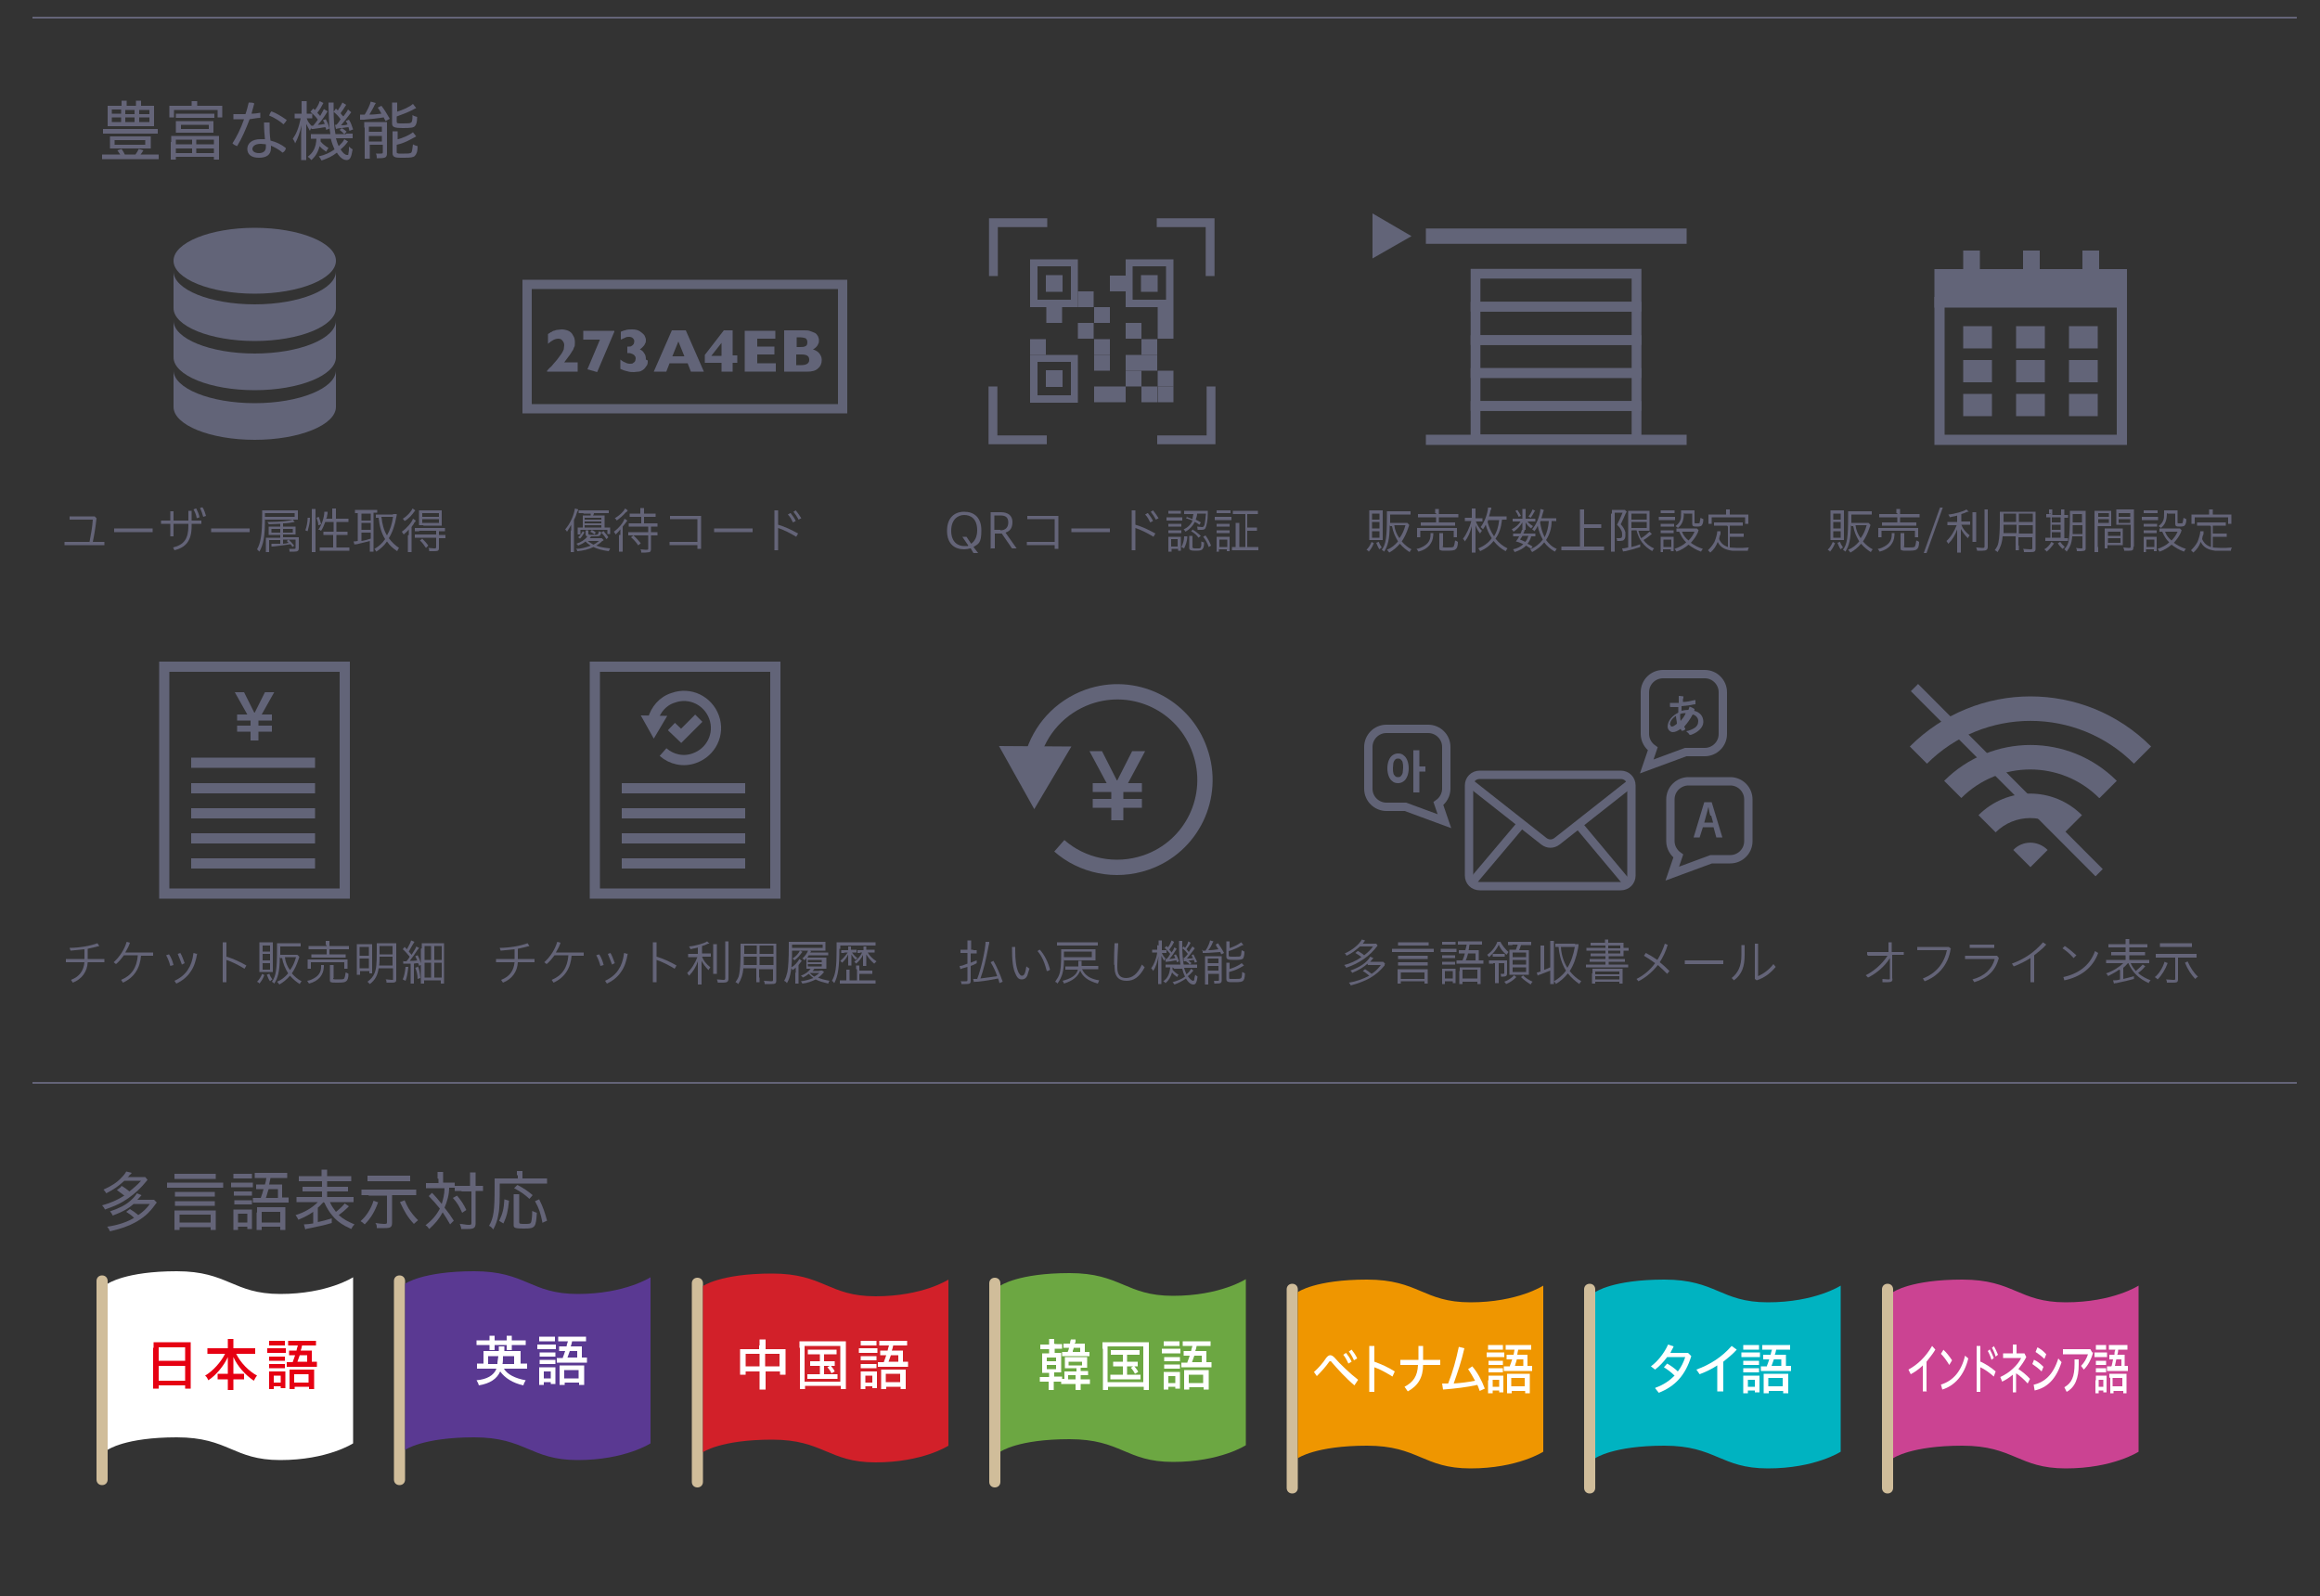 <?xml version="1.0" encoding="UTF-8"?>
<svg id="text" xmlns="http://www.w3.org/2000/svg" version="1.1" viewBox="0 0 500 344">
  <rect x="0" y="0" width="500" height="344" fill="#333333" stroke="none"/>
  <!-- Generator: Adobe Illustrator 29.2.1, SVG Export Plug-In . SVG Version: 2.1.0 Build 116)  -->
  <defs>
    <style>
      .st0 {
        fill: #d0bd9a;
      }

      .st1 {
        fill: #616376;
      }

      .st2, .st3, .st4, .st5, .st6, .st7, .st8, .st9 {
        fill: none;
      }

      .st2, .st3, .st5, .st6, .st7, .st8, .st9 {
        stroke-miterlimit: 10;
      }

      .st2, .st3, .st5, .st8, .st9 {
        stroke: #626478;
      }

      .st2, .st7 {
        stroke-width: 1.8px;
      }

      .st10 {
        fill: #e60012;
      }

      .st3 {
        stroke-width: 3.3px;
      }

      .st11 {
        fill: #fff;
      }

      .st12 {
        fill: #ef9600;
      }

      .st13 {
        fill: #00b3c1;
      }

      .st5 {
        stroke-width: 2.2px;
      }

      .st6 {
        stroke: #646478;
        stroke-width: .4px;
      }

      .st14 {
        fill: #646478;
      }

      .st15 {
        fill: #d22029;
      }

      .st7 {
        stroke: #616376;
      }

      .st16 {
        fill: #6ca742;
      }

      .st17 {
        fill: #626478;
      }

      .st8 {
        stroke-width: 2.1px;
      }

      .st18 {
        fill: #cb4392;
      }

      .st19 {
        fill: #5a3992;
      }

      .st9 {
        stroke-width: 1.9px;
      }
    </style>
  </defs>
  <g>
    <path class="st14" d="M26.2,255.6c.7.4,1.2.8,1.7,1.2,1.1-.9,1.7-1.4,2.5-2.3h-3.6c-1.2,1.1-2.3,1.9-3.9,2.7-.2-.3-.3-.5-.6-.8,1.6-.7,2.9-1.5,3.9-2.6.5-.5.8-.9,1-1.3l1.2.3q-.1.2-.5.5c-.1.2-.2.3-.4.4h2.5c.6,0,.9,0,1.3,0l.5.6c-.6.7-1,1.2-1.2,1.4-1.2,1.3-2.6,2.4-4.1,3.3-1.2.7-2.2,1.1-3.9,1.7-.1-.3-.3-.6-.6-.9,1.8-.5,3.2-1.1,4.8-2.1-.5-.4-.9-.7-1.6-1.2l.8-.6ZM28.9,259.4c-1.2,1.1-2.5,1.8-4.6,2.6-.2-.4-.3-.6-.6-.9,1.8-.6,3.3-1.3,4.4-2.3.7-.6,1.1-1.1,1.4-1.6l1,.4c-.5.6-.6.7-.9,1h2.3c.5,0,.9,0,1.3,0l.6.6c-.2.2-.2.2-.4.5-1.3,1.8-2.5,2.8-4.3,3.8-1.5.8-2.9,1.3-5.4,1.9-.2-.5-.3-.6-.6-1,2.1-.3,4.1-.9,5.8-1.9-.5-.5-.9-.8-1.7-1.3l.8-.6c.8.5,1.1.7,1.8,1.3,1-.7,1.7-1.3,2.5-2.4h-3.5Z"/>
    <path class="st14" d="M48.1,256c-.5,0-.9,0-1.4,0h-9.3c-.6,0-1,0-1.4,0v-1.1c.4,0,.8,0,1.4,0h9.3c.6,0,1,0,1.4,0v1.1ZM46.5,254.1c-.4,0-.9,0-1.4,0h-6.1c-.5,0-1,0-1.4,0v-1.1c.4,0,.8,0,1.4,0h6.1c.6,0,1,0,1.4,0v1.1ZM38.7,265.1h-1.1c0-.4,0-.8,0-1.2v-1.9c0-.4,0-.8,0-1.1.3,0,.6,0,1,0h6.9c.5,0,.7,0,1,0,0,.3,0,.6,0,1.1v1.9c0,.5,0,.8,0,1.2h-1.1v-.6h-6.7v.6ZM46.3,257.9c-.3,0-.7,0-1.3,0h-5.9c-.6,0-1,0-1.4,0v-1c.3,0,.7,0,1.4,0h5.9c.7,0,1,0,1.3,0v1ZM46.3,259.9c-.4,0-.7,0-1.3,0h-5.9c-.6,0-1,0-1.4,0v-1c.3,0,.7,0,1.4,0h5.9c.7,0,1,0,1.3,0v1ZM38.7,263.5h6.7v-1.7h-6.7v1.7Z"/>
    <path class="st14" d="M49.8,254.9c.3,0,.6,0,1.1,0h2.4c.6,0,.9,0,1.2,0v1c-.3,0-.6,0-1.1,0h-2.5c-.5,0-.8,0-1.1,0v-1ZM50.3,261.8c0-.4,0-.8,0-1.1.4,0,.7,0,1.1,0h1.9c.6,0,.7,0,1,0,0,.3,0,.5,0,1v2.1c0,.5,0,.7,0,1.1h-1v-.5h-2v.7h-1c0-.4,0-.8,0-1.3v-2ZM50.3,253c.3,0,.6,0,1.1,0h1.8c.5,0,.8,0,1.1,0v1c-.3,0-.5,0-1.1,0h-1.8c-.5,0-.8,0-1.1,0v-1ZM50.4,256.8c.3,0,.5,0,1,0h2c.5,0,.7,0,.9,0v.9c-.3,0-.5,0-.9,0h-2c-.4,0-.7,0-1,0v-.9ZM50.4,258.7c.3,0,.5,0,1,0h2c.5,0,.7,0,.9,0v.9c-.3,0-.5,0-.9,0h-2c-.4,0-.7,0-.9,0v-.9ZM51.3,263.5h2v-1.9h-2v1.9ZM56.2,258.2c.3-.8.4-1.2.6-1.9h-.5c-.4,0-.8,0-1.1,0v-1c.3,0,.7,0,1.2,0h.7c.2-.6.2-.8.3-1.4h-1.1c-.6,0-1,0-1.4,0v-1.1c.4,0,.8,0,1.4,0h4.2c.6,0,1.1,0,1.4,0v1.1c-.4,0-.7,0-1.4,0h-2.2q-.2.9-.3,1.4h1.7c.5,0,.8,0,1.1,0,0,.3,0,.6,0,1.1v1.7c.7,0,1,0,1.4,0v1.1c-.5,0-.8,0-1.3,0h-5c-.6,0-.9,0-1.4,0v-1c.4,0,.7,0,1.4,0h.3ZM55.4,261.3c0-.4,0-.8,0-1.1.3,0,.6,0,1.2,0h3.8c.6,0,.9,0,1.1,0,0,.3,0,.7,0,1.2v2.4c0,.6,0,1,0,1.3h-1.1v-.7h-4v.7h-1.1c0-.3,0-.8,0-1.3v-2.4ZM56.4,263.5h4v-2.3h-4v2.3ZM59.9,258.2v-1.9h-2c-.3.8-.3,1.1-.6,1.9h2.6Z"/>
    <path class="st14" d="M69.7,259.1c-.5.5-.6.7-1.2,1.2v3.1c1-.2,1.7-.4,3-.8v1c-1.6.5-3.2.8-5.1,1.2-.2,0-.5.1-.6.2l-.3-1.1c.6,0,1.3-.1,2-.2v-2.5c-1,.7-1.8,1.1-3.2,1.7-.2-.4-.3-.6-.6-1,2-.6,3.6-1.6,4.8-2.8h-3.1c-.6,0-1.1,0-1.5,0v-1.1c.4,0,.8,0,1.5,0h4v-1.2h-2.8c-.8,0-1.1,0-1.4,0v-1c.4,0,.6,0,1.4,0h2.8v-1.2h-3.5c-.7,0-1.1,0-1.5,0v-1.1c.4,0,.8,0,1.5,0h3.4v-.2c0-.6,0-.9,0-1.2h1.2c0,.4,0,.6,0,1.2v.2h3.7c.7,0,1.1,0,1.5,0v1.1c-.4,0-.8,0-1.5,0h-3.7v1.2h3c.8,0,1.1,0,1.5,0v1c-.3,0-.7,0-1.5,0h-3v1.2h4.2c.7,0,1.2,0,1.5,0v1.1c-.4,0-.9,0-1.5,0h-3.6c.4.9.7,1.3,1.3,2.1.9-.7,1.5-1.3,1.9-1.8l.9.6q0,0-.3.3c-.5.5-1.2,1.1-1.9,1.6,1,.9,2,1.4,3.4,2-.3.3-.5.6-.7,1-1.8-.8-3.1-1.7-4-2.8-.7-.8-1.3-1.8-1.8-2.9h-.1Z"/>
    <path class="st14" d="M81.5,259.1c-.7,2-1.6,3.5-2.9,4.8-.4-.4-.6-.5-.9-.7,1.2-1,2.3-2.7,2.8-4.4l1.1.4ZM79.4,257.6c-.6,0-1.1,0-1.5,0v-1.2c.4,0,.8,0,1.5,0h8.8c.6,0,1.1,0,1.5,0v1.2c-.5,0-.8,0-1.5,0h-3.7v5.9c0,1-.3,1.2-1.6,1.2s-1.2,0-1.7,0c0-.5,0-.7-.3-1.1.7.1,1.3.2,1.8.2s.7,0,.7-.3v-5.8h-3.9ZM88.4,254.6c-.4,0-.9,0-1.5,0h-6.2c-.5,0-1,0-1.5,0v-1.2c.4,0,.9,0,1.5,0h6.2c.6,0,1.1,0,1.5,0v1.2ZM87.2,258.7c.6,1.4,1,2.1,1.8,3.1.4.5.7.8,1.1,1.2-.3.3-.5.4-.9.8-1.4-1.5-2-2.6-3-4.7l1-.4Z"/>
    <path class="st14" d="M94.3,254c0-.7,0-1,0-1.4h1.2c0,.4,0,.8,0,1.4v.9h1.2c.5,0,.9,0,1.3,0v1.1c-.3,0-.6,0-1.2,0,0,1.5-.4,2.9-1,4.3.8,1,1.3,1.7,2,2.8l-.8.8c-.5-.9-1-1.7-1.6-2.6-.8,1.5-1.6,2.4-2.9,3.6-.3-.4-.4-.6-.8-.8,1.4-1.1,2.3-2.1,3.1-3.6-.8-1-1.5-1.8-2.4-2.7l.7-.7c.8.8,1.2,1.3,2.1,2.4.3-1,.6-2.1.6-3.4h-2.8c-.5,0-.9,0-1.2,0v-1.1c.4,0,.8,0,1.3,0h1.4v-.9ZM98.5,257.7c.9,1.1,1.4,1.8,2,3.1l-.9.6c-.6-1.4-1.1-2.2-2-3.2l.9-.5ZM99.3,256.7c-.5,0-.9,0-1.3,0v-1.1c.3,0,.7,0,1.3,0h2v-1.4c0-.7,0-1.2,0-1.5h1.2c0,.4,0,.9,0,1.5v1.4h.3c.5,0,1,0,1.3,0v1.1c0,0-.1,0-.1,0-.3,0-.7,0-1.2,0h-.3v6.9c0,1-.3,1.3-1.7,1.3s-.9,0-1.4,0c0-.5-.2-.7-.3-1.1.6,0,1.3.2,1.8.2s.7,0,.7-.3v-6.9h-2Z"/>
    <path class="st14" d="M111.4,253.3c0-.3,0-.6,0-.9h1.2c0,.3,0,.5,0,.9v.7h3.8c.7,0,1.2,0,1.5,0v1.1c-.4,0-.8,0-1.5,0h-8.7c0,3.7,0,5.3-.3,6.7-.2,1.2-.5,2.1-1.1,3.2-.3-.4-.5-.6-.9-.8,1-1.7,1.2-3.3,1.2-8.4s0-1.3,0-1.8c.4,0,.8,0,1.4,0h3.6v-.7ZM107.6,263.1c.7-1.5,1-2.5,1.1-4.6l1,.3c-.2,2.2-.5,3.4-1.2,4.9l-1-.6ZM111.9,257.4c0,.3,0,.7,0,1.3v4.7c0,.4.2.4,1.2.4s1.3,0,1.4-.5c.1-.4.2-1.2.2-2.3.4.2.7.3,1,.4-.2,3.1-.3,3.4-2.7,3.4s-2.3-.2-2.3-1v-5.2c0-.6,0-.9,0-1.2h1.2ZM114.1,258.4c-1.1-1-1.8-1.5-3.3-2.3l.7-.7c1.5.8,2.1,1.2,3.3,2.2l-.7.8ZM116.9,263.5c-.4-2-.7-3-1.6-4.6l.9-.4c.9,1.8,1.2,2.8,1.7,4.6l-1.1.5Z"/>
  </g>
  <g>
    <path class="st14" d="M32.7,33.3c.6,0,1.1,0,1.5,0v1c-.4,0-.8,0-1.5,0h-9.2c-.7,0-1.1,0-1.5,0v-1c.4,0,.9,0,1.5,0h2.4c-.2-.3-.4-.6-.6-.9l.9-.3c.3.4.5.8.7,1.2h2.3c.3-.4.5-.8.7-1.2l1,.3c-.2.4-.4.6-.6.9h2.4ZM34,28.8c-.4,0-.9,0-1.5,0h-8.8c-.6,0-1.1,0-1.5,0v-1c.4,0,.8,0,1.5,0h8.8c.7,0,1.1,0,1.5,0v1ZM31.7,22.8c.7,0,1.1,0,1.5,0,0,.3,0,.6,0,1.1v2.2c0,.5,0,.8,0,1.1-.4,0-.8,0-1.4,0h-7.2c-.8,0-1,0-1.4,0,0-.3,0-.6,0-1.1v-2.2c0-.5,0-.8,0-1.1.4,0,.8,0,1.5,0h1.5c0-.5,0-.7,0-1.1h1.1c0,.3,0,.6,0,1.1h2c0-.5,0-.7,0-1.1h1.1c0,.4,0,.6,0,1.1h1.7ZM23.7,30.3c0-.4,0-.7,0-.9.4,0,.9,0,1.6,0h5.7c.6,0,1.1,0,1.5,0,0,.3,0,.5,0,.9v.8c0,.4,0,.7,0,.9-.4,0-.9,0-1.5,0h-5.8c-.8,0-1.1,0-1.5,0,0-.3,0-.6,0-.9v-.8ZM24.1,23.6v.9h2v-.9h-2ZM24.1,25.3v1h2v-1h-2ZM24.7,31.2h6.6v-1h-6.6v1ZM27,24.6h2v-.9h-2v.9ZM27,26.3h2v-1h-2v1ZM30,24.6h2.2v-.9h-2.2v.9ZM30,26.3h2.2v-1h-2.2v1Z"/>
    <path class="st14" d="M41.3,22.8c0-.3,0-.6,0-1h1.2c0,.3,0,.6,0,1h0c0,0,4,0,4,0,.6,0,1,0,1.4,0,0,.3,0,.5,0,.9v.7c0,.4,0,.6,0,.9h-1v-1.6h-9.4v1.6h-1c0-.3,0-.5,0-.9v-.7c0-.4,0-.7,0-.9.4,0,.8,0,1.4,0h3.7ZM36.9,30.6c0-.7,0-1,0-1.3.3,0,.6,0,1.3,0h7.7c.7,0,1,0,1.3,0,0,.4,0,.7,0,1.3v2.3c0,.6,0,1.1,0,1.5h-1.1v-.6h-8.2v.6h-1.1c0-.3,0-.9,0-1.5v-2.3ZM37.9,24.5c.3,0,.6,0,1.1,0h6.1c.5,0,.8,0,1.1,0v.9c-.3,0-.6,0-1.1,0h-6.1c-.4,0-.8,0-1.1,0v-.9ZM37.9,31.1h3.5v-1h-3.5v1ZM37.9,33h3.5v-1h-3.5v1ZM46,27.7c0,.4,0,.6,0,.9-.3,0-.8,0-1.2,0h-5.7c-.4,0-.8,0-1.2,0,0-.3,0-.5,0-.9v-.7c0-.4,0-.6,0-.9.3,0,.7,0,1.2,0h5.7c.5,0,.8,0,1.2,0,0,.3,0,.5,0,.9v.7ZM39,26.9v.9h6v-.9h-6ZM42.3,31.1h3.8v-1h-3.8v1ZM42.3,33h3.8v-1h-3.8v1Z"/>
    <path class="st14" d="M53.7,22.1c.4,0,.8,0,1.1.2-.2.7-.4,1.5-.6,2.2.7,0,1.3-.1,1.9-.2,0,.2,0,.4,0,.7s0,.3,0,.4c-.7,0-1.5.2-2.3.3-.8,2.1-1.7,4.2-2.7,5.8-.3-.1-.7-.3-1-.6.9-1.4,1.8-3.2,2.5-5.2-.8,0-1.5,0-2.3,0,0-.2,0-.4,0-.6s0-.3,0-.5h.6c.7,0,1.3,0,2,0,.3-.8.5-1.7.7-2.5ZM61.6,31.9c0,.4-.3.8-.7,1-.8-.7-1.8-1.2-2.5-1.5,0,.2,0,.4,0,.5,0,1.5-1,2.1-2.6,2.1s-2.5-.7-2.5-1.9,1-2.1,2.8-2.1.7,0,1,0c-.1-1-.2-2.2-.2-3.6.2,0,.4,0,.6,0s.4,0,.6,0c0,1.5,0,2.7.2,3.9,1.2.3,2.3.8,3.3,1.6ZM56.2,31c-1.3,0-1.8.6-1.8,1.1s.5.9,1.4.9,1.5-.4,1.5-1.3,0-.4,0-.6c-.3,0-.7-.1-1.1-.1ZM61.8,25.8c-.1.3-.4.7-.7,1-.9-.8-2.1-1.5-3.1-1.9.1-.3.3-.7.5-.9,1.1.4,2.2,1.1,3.2,1.8Z"/>
    <path class="st14" d="M67.2,27.3c-.1.3-.2.3-.4.9-.3-.5-.5-.9-.8-1.5,0,.7,0,1.4,0,1.9v4.3c0,.8,0,1.2,0,1.6h-1.1c0-.4,0-.9,0-1.6v-3.4c0-.6,0-1.4.1-2.5-.4,1.7-.8,2.8-1.4,3.9-.1-.4-.3-.7-.5-1,.8-1.1,1.3-2.4,1.7-4.4h-.4c-.4,0-.7,0-.9,0v-1c.2,0,.5,0,.9,0h.6v-1.3c0-.7,0-1.1,0-1.4h1.1c0,.3,0,.7,0,1.4v1.3h.3c.4,0,.7,0,.9,0v1c-.3,0-.5,0-.9,0h-.3c.2.6.4.9,1,1.6h.4c.5-.6.7-.9,1-1.3-.4-.6-.9-1.1-1.6-1.7l.6-.7q.2.2.4.3c.5-.7.8-1.2,1-1.9l.8.4c-.4.8-.7,1.3-1.3,2.1.2.3.4.4.6.7.3-.6.5-.8.8-1.5l.8.5c-.9,1.5-1.4,2.1-2.1,2.9.5,0,1-.1,1.5-.2-.1-.3-.2-.4-.4-.8l.6-.2c.4.7.6,1.2.8,2l-.7.3q0-.3-.2-.6c-.5.1-1.9.3-2.6.4-.2,0-.2,0-.4,0v-.8ZM74.6,28.8c.8,0,1.1,0,1.4,0v1c-.4,0-.8,0-1.4,0h-2.2c.2.7.3,1.1.6,1.7.6-.6,1-1,1.2-1.5l.8.5c-.5.7-1,1.2-1.6,1.7.5.8,1,1.2,1.4,1.2s.2,0,.3-.4c0-.2.1-.4.1-.7,0,0,0-.2,0-.4,0,0,0-.2,0-.3.3.3.5.4.8.6-.3,1.8-.6,2.3-1.3,2.3s-1.4-.5-2.1-1.6c-1,.8-1.9,1.2-3.3,1.7-.2-.4-.3-.5-.6-.9,1.4-.3,2.4-.8,3.4-1.5-.3-.7-.6-1.4-.8-2.3h-2.2q0,.4,0,.6c.4.5.9.9,1.7,1.4q-.2.2-.5.8c-.6-.4-1-.7-1.4-1.2-.4,1.3-.8,2.1-1.8,3-.3-.3-.4-.5-.8-.7,1.2-.9,1.8-2,1.9-3.9h0c-.5,0-.8,0-1.2,0v-1c.4,0,.6,0,1.2,0h3c-.3-1.8-.3-3-.4-5.9,0-.4,0-.6,0-.9h1.1c0,.3,0,.6,0,1.4,0,2.1.1,4,.4,5.4h1.9c-.3-.3-.6-.6-1-.9l.5-.4c-.8,0-1.2.2-1.3.2l-.2-.9c.1,0,.1,0,.3,0,.5-.5.5-.6.9-1.2-.5-.7-.8-1-1.5-1.6l.5-.7c.2.2.2.2.4.4.4-.6.7-1.1,1-1.7l.8.5c-.5.8-.7,1.1-1.2,1.8.2.3.3.4.6.7.5-.7.7-.9,1-1.5l.7.6c-1.4,1.8-1.5,2-2.2,2.8.8,0,.9,0,1.4-.2-.1-.3-.2-.4-.4-.7l.7-.3c.4.6.6,1.2.9,2.1l-.8.3c-.1-.4-.1-.5-.2-.8-.2,0-.7.1-1.5.2.4.2.7.4,1.1.8l-.5.5h.4Z"/>
    <path class="st14" d="M77.6,24.7c.2,0,.5,0,.6,0s0,0,.4,0c.6-1,1.1-2,1.3-2.8l1.1.3c-.1.2-.2.3-.3.5-.1.3-.8,1.5-1.1,2,1,0,1.7-.1,2.6-.2-.4-.7-.4-.8-.8-1.3l.8-.4c.7.9,1.1,1.6,1.8,2.8l-.9.5c-.2-.4-.3-.5-.4-.8-1.1.2-3.2.4-4.3.5-.4,0-.7,0-.8,0v-1.1ZM78.5,27.6c0-.5,0-.8,0-1.3.3,0,.6,0,1.1,0h2.5c.6,0,.9,0,1.3,0,0,.3,0,.7,0,.9v5.8c0,.9-.3,1.1-1.7,1.1s-.3,0-.5,0c0-.3,0-.7-.2-1,.3,0,.6,0,1,0s.5,0,.5-.3v-1.6h-2.8v1.6c0,.7,0,1,0,1.4h-1.1c0-.4,0-.8,0-1.4v-5.4ZM79.5,28.4h2.8v-1.1h-2.8v1.1ZM79.5,30.5h2.8v-1.2h-2.8v1.2ZM85.5,24.1c1.3-.4,2.7-1,3.5-1.7l.7.9q-.3.1-.8.4c-1,.5-2,.9-3.4,1.4v1.1c0,.4.1.4,1.3.4s1.6,0,1.8-.2c.2-.1.3-.5.3-1.6.3.2.6.3,1,.4,0,1.2-.2,1.7-.5,2-.3.3-.8.4-2.6.4s-2.3-.2-2.3-1v-3.3c0-.5,0-.9,0-1.2h1.1c0,.3,0,.6,0,1.2v.9ZM85.5,30.1c1.4-.4,2.6-.9,3.5-1.6l.7.9c-.5.3-1.7.9-2.1,1.1-.7.3-1.2.5-2.1.7v1.5c0,.3,0,.3.4.4.3,0,.6,0,1.2,0,1,0,1.4,0,1.6-.3.1-.2.2-.8.3-1.7.3.2.6.3,1,.4,0,1.3-.3,1.8-.6,2.1-.3.3-.8.4-2.3.4s-1.7,0-2.1-.2c-.3-.2-.4-.4-.4-.8v-3.5c0-.7,0-.9,0-1.2h1.1c0,.3,0,.5,0,1.2v.6Z"/>
  </g>
  <g>
    <g>
      <path class="st0" d="M22,320.1c-.7,0-1.2-.5-1.2-1.2v-42.8c0-.7.5-1.2,1.2-1.2s1.2.5,1.2,1.2v42.8c0,.7-.5,1.2-1.2,1.2Z"/>
      <path class="st11" d="M23.2,312.5s3.7-2.7,14.9-2.7,12.1,4.9,22.3,4.9,15.7-3.6,15.7-3.6v-35.8s-5.5,3.6-15.7,3.6-11.2-4.9-22.3-4.9-14.9,2.7-14.9,2.7v35.8Z"/>
    </g>
    <g>
      <path class="st10" d="M33.1,290.5c0-.5,0-.9,0-1.2.3,0,.8,0,1.3,0h5.5c.5,0,.9,0,1.2,0,0,.4,0,.8,0,1.1v7.5c0,.6,0,1,0,1.4h-1.2v-.7h-5.7v.7h-1.2c0-.3,0-.8,0-1.3v-7.5ZM34.2,293.3h5.7v-2.9h-5.7v2.9ZM34.2,297.6h5.7v-3.2h-5.7v3.2Z"/>
      <path class="st10" d="M46,291.8c-.5,0-.9,0-1.3,0v-1.2c.4,0,.8,0,1.3,0h3.1v-.9c0-.4,0-.8,0-1.1h1.2c0,.3,0,.7,0,1.1v.9h3.3c.4,0,.9,0,.9,0,.1,0,.3,0,.5,0v1.2c-.5,0-.7,0-1.4,0h-2.7c1,2,2.7,3.7,4.5,4.7-.3.3-.4.6-.7,1.1-1.9-1.3-3.5-3.1-4.4-5.1,0,.7,0,1.1,0,1.4v2.2h1.2c.5,0,.8,0,1.1,0v1.2c-.3,0-.7,0-1.2,0h-1.1v.9c0,.5,0,1.1,0,1.4h-1.2c0-.3,0-.8,0-1.4v-.9h-1c-.5,0-.9,0-1.2,0v-1.2c.3,0,.6,0,1.1,0h1.1v-2.2c0-.5,0-.7,0-1.4-.8,1.8-2.5,3.9-4.2,5-.2-.4-.3-.7-.7-1,1.7-1,3.4-2.9,4.3-4.7h-2.5Z"/>
      <path class="st10" d="M57.6,290.6c.2,0,.5,0,.9,0h2.1c.5,0,.8,0,1,0v1c-.2,0-.5,0-.9,0h-2.2c-.4,0-.7,0-.9,0v-1ZM58,296.6c0-.4,0-.7,0-1,.3,0,.6,0,.9,0h1.8c.5,0,.6,0,.8,0,0,.2,0,.5,0,.9v1.8c0,.4,0,.7,0,.9h-1v-.4h-1.5v.6h-1c0-.3,0-.7,0-1.1v-1.7ZM58,289c.3,0,.5,0,.9,0h1.6c.4,0,.7,0,.9,0v1c-.1,0-.5,0-.5,0h-2c-.4,0-.7,0-.9,0v-1ZM58,292.4c.2,0,.4,0,.8,0h1.8c.4,0,.6,0,.8,0v.9c-.3,0-.4,0-.8,0h-1.8c-.4,0-.6,0-.8,0v-.9ZM58,294c.2,0,.4,0,.8,0h1.8c.4,0,.5,0,.8,0v.9c-.3,0-.4,0-.8,0h-1.8c-.3,0-.6,0-.8,0v-.9ZM59,298h1.5v-1.5h-1.5v1.5ZM63.1,293.5c.2-.5.3-.8.5-1.4h-.4c-.4,0-.7,0-.9,0v-1c.3,0,.5,0,1,0h.6c.1-.4.1-.6.3-1.1h-.9c-.5,0-.9,0-1.2,0v-1c.3,0,.8,0,1.2,0h3.6c.6,0,1,0,1.2,0v1c-.3,0-.7,0-1.2,0h-1.8c-.1.5-.2.9-.3,1.1h1.4c.4,0,.7,0,1,0,0,.2,0,.5,0,.9v1.5c.6,0,.8,0,1.1,0v1.1c-.3,0-.6,0-1.1,0h-4.3c-.5,0-.9,0-1.1,0v-1c.3,0,.6,0,1.1,0h.2ZM62.4,296.1c0-.3,0-.7,0-.9.2,0,.5,0,1,0h3.3c.5,0,.8,0,1,0,0,.2,0,.6,0,1v2.1c0,.5,0,.9,0,1.1h-1.1v-.5h-3.1v.5h-1.1c0-.2,0-.7,0-1.2v-2.2ZM63.4,298h3.1v-1.8h-3.1v1.8ZM66.2,293.5v-1.4h-1.6c-.2.5-.3.9-.5,1.4h2Z"/>
    </g>
  </g>
  <g>
    <g>
      <path class="st0" d="M150.3,320.6c-.7,0-1.2-.5-1.2-1.2v-42.8c0-.7.5-1.2,1.2-1.2s1.2.5,1.2,1.2v42.8c0,.7-.5,1.2-1.2,1.2Z"/>
      <path class="st15" d="M151.5,277.2s3.7-2.7,14.9-2.7,12.1,4.9,22.3,4.9,15.7-3.6,15.7-3.6v35.8s-5.5,3.6-15.7,3.6-11.2-4.9-22.3-4.9-14.9,2.7-14.9,2.7v-35.8Z"/>
    </g>
    <g>
      <path class="st11" d="M163.7,290c0-.6,0-.9,0-1.3h1.3c0,.3,0,.7,0,1.2v.9h3.3c.5,0,.7,0,1,0,0,.3,0,.5,0,1v3.4c0,.5,0,.8,0,1.1h-1.2v-.7h-3.1v2.5c0,.7,0,1.1,0,1.4h-1.3c0-.4,0-.7,0-1.4v-2.5h-3v.7h-1.2c0-.4,0-.6,0-1.1v-3.4c0-.4,0-.7,0-1,.3,0,.6,0,1,0h3.1v-.8ZM160.7,291.8v2.7h3v-2.7h-3ZM168,294.5v-2.7h-3.1v2.7h3.1Z"/>
      <path class="st11" d="M172.3,290.5c0-.5,0-1,0-1.4.4,0,.8,0,1.4,0h7.2c.5,0,1,0,1.4,0,0,.4,0,.9,0,1.4v7.4c0,1,0,1.2,0,1.5h-1.1v-.7h-7.7v.7h-1.1c0-.3,0-.8,0-1.5v-7.4ZM173.4,297.8h7.7v-7.7h-7.7v7.7ZM175.2,291.9c-.5,0-.8,0-1.1,0v-1c.3,0,.5,0,1.1,0h4c.5,0,.8,0,1.1,0v1c-.3,0-.6,0-1.1,0h-1.6v1.5h1.3c.5,0,.8,0,1,0v1c-.3,0-.5,0-1,0h-1.3v1.8h1.8c.5,0,.9,0,1.1,0v1c-.3,0-.7,0-1.1,0h-4.3c-.5,0-.8,0-1.1,0v-1c.3,0,.6,0,1.1,0h1.6v-1.8h-1.1c-.5,0-.8,0-1,0v-1c.2,0,.5,0,1,0h1.1v-1.5h-1.4ZM179,294.3c.3.4.7.8.9,1.3l-.7.4c-.3-.6-.6-1-.9-1.3l.7-.4Z"/>
      <path class="st11" d="M185.1,290.6c.2,0,.5,0,.9,0h2.1c.5,0,.8,0,1,0v1c-.2,0-.5,0-.9,0h-2.2c-.4,0-.7,0-.9,0v-1ZM185.5,296.6c0-.4,0-.7,0-1,.3,0,.6,0,.9,0h1.8c.5,0,.6,0,.8,0,0,.2,0,.5,0,.9v1.8c0,.4,0,.7,0,.9h-1v-.4h-1.5v.6h-1c0-.3,0-.7,0-1.1v-1.7ZM185.5,289c.3,0,.5,0,.9,0h1.6c.4,0,.7,0,.9,0v1c-.1,0-.5,0-.5,0h-2c-.4,0-.7,0-.9,0v-1ZM185.5,292.3c.2,0,.4,0,.8,0h1.8c.4,0,.6,0,.8,0v.9c-.3,0-.4,0-.8,0h-1.8c-.4,0-.6,0-.8,0v-.9ZM185.5,294c.2,0,.4,0,.8,0h1.8c.4,0,.5,0,.8,0v.9c-.3,0-.4,0-.8,0h-1.8c-.3,0-.6,0-.8,0v-.9ZM186.5,298h1.5v-1.5h-1.5v1.5ZM190.5,293.5c.2-.5.3-.8.5-1.4h-.4c-.4,0-.7,0-.9,0v-1c.3,0,.5,0,1,0h.6c.1-.4.1-.6.3-1.1h-.9c-.5,0-.9,0-1.2,0v-1c.3,0,.8,0,1.2,0h3.6c.6,0,1,0,1.2,0v1c-.3,0-.7,0-1.2,0h-1.8c-.1.5-.2.9-.3,1.1h1.4c.4,0,.7,0,1,0,0,.2,0,.5,0,.9v1.5c.6,0,.8,0,1.1,0v1.1c-.3,0-.6,0-1.1,0h-4.3c-.5,0-.9,0-1.1,0v-1c.3,0,.6,0,1.1,0h.2ZM189.9,296.1c0-.3,0-.7,0-.9.2,0,.5,0,1,0h3.3c.5,0,.8,0,1,0,0,.2,0,.6,0,1v2.1c0,.5,0,.9,0,1.1h-1.1v-.5h-3.1v.5h-1.1c0-.2,0-.7,0-1.2v-2.2ZM190.9,297.9h3.1v-1.8h-3.1v1.8ZM193.6,293.5v-1.4h-1.6c-.2.5-.3.9-.5,1.4h2Z"/>
    </g>
  </g>
  <g>
    <g>
      <path class="st0" d="M214.4,320.6c-.7,0-1.2-.5-1.2-1.2v-42.8c0-.7.5-1.2,1.2-1.2s1.2.5,1.2,1.2v42.8c0,.7-.5,1.2-1.2,1.2Z"/>
      <path class="st16" d="M215.6,312.9s3.7-2.7,14.9-2.7,12.1,4.9,22.3,4.9,15.7-3.6,15.7-3.6v-35.8s-5.5,3.6-15.7,3.6-11.2-4.9-22.3-4.9-14.9,2.7-14.9,2.7v35.8Z"/>
    </g>
    <g>
      <path class="st11" d="M228.7,297.8c-.2,0-.6,0-1,0h-.6v.6c0,.6,0,.9,0,1.2h-1.1c0-.4,0-.6,0-1.2v-.6h-.8c-.5,0-.8,0-1.1,0v-1c.3,0,.7,0,1.2,0h.8v-.9h-.4c-.5,0-.8,0-1.1,0,0-.3,0-.7,0-1.2v-1.8c0-.5,0-.9,0-1.2.3,0,.6,0,1.1,0h.4v-.9h-.8c-.5,0-.8,0-1.1,0v-1c.3,0,.6,0,1.1,0h.8c0-.6,0-.9,0-1.2h1.1c0,.3,0,.6,0,1h0c0,.1.6.1.6.1.5,0,.8,0,1.1,0v1c-.3,0-.5,0-1,0h-.6v.9h.3c.7,0,.8,0,1.1,0,0,.3,0,.6,0,1.2v1.8c0,.6,0,.9,0,1.2-.3,0-.4,0-1.1,0h-.4v.9h.6c.5,0,.8,0,1.1,0v.5c0,0,.2,0,.5,0v-.6c0-.6,0-.8,0-1,.2,0,.4,0,1.1,0h1.5v-.7h-1.5c-.6,0-.8,0-1,0,0-.2,0-.3,0-.8v-.8c0-.5,0-.6,0-.8.3,0,.5,0,1,0h2.8c.5,0,.8,0,1,0,0,.2,0,.4,0,.8v.8c0,.3,0,.5,0,.7-.3,0-.6,0-1,0h-.4v.7h.5c.5,0,.8,0,1.1,0v.9c-.4,0-.5,0-1.1,0h-.5v.9h.8c.5,0,1,0,1.2,0v1c-.4,0-.7,0-1.2,0h-.8v.2c0,.5,0,.9,0,1.1h-1.1c0-.3,0-.6,0-1.1v-.2h-2c-.5,0-.8,0-1.1,0v-.4ZM225.6,293.4h2v-.8h-2v.8ZM225.6,295.1h2v-.9h-2v.9ZM230.1,291.4c.2-.4.2-.5.3-.9h-.3c-.4,0-.6,0-.9,0v-.9c.4,0,.6,0,1,0h.4c0-.3.1-.7.2-.9h1c0,.2,0,.2,0,.3v.3c-.1.1-.1.1-.2.3h1c.6,0,.9,0,1.2,0,0,.3,0,.6,0,1.1v.7c.5,0,.7,0,1,0v.9c-.3,0-.7,0-1.1,0h-3.7c-.5,0-.8,0-1.1,0v-.9c.2,0,.5,0,1,0h.3ZM231.8,297.3v-.9h-1.6v.9h1.6ZM230.3,294.3h2.9v-.8h-2.9v.8ZM232.8,291.4v-.9h-1.4c0,.3-.2.5-.2.7h0c0,.1,0,.2,0,.2h1.7Z"/>
      <path class="st11" d="M237.6,290.7c0-.5,0-1,0-1.4.4,0,.8,0,1.4,0h7.2c.5,0,1,0,1.4,0,0,.4,0,.9,0,1.4v7.4c0,1,0,1.2,0,1.5h-1.1v-.7h-7.7v.7h-1.1c0-.3,0-.8,0-1.5v-7.4ZM238.7,297.9h7.7v-7.7h-7.7v7.7ZM240.5,292c-.5,0-.8,0-1.1,0v-1c.3,0,.5,0,1.1,0h4c.5,0,.8,0,1.1,0v1c-.3,0-.6,0-1.1,0h-1.6v1.5h1.3c.5,0,.8,0,1,0v1c-.3,0-.5,0-1,0h-1.3v1.8h1.8c.5,0,.9,0,1.1,0v1c-.3,0-.7,0-1.1,0h-4.3c-.5,0-.8,0-1.1,0v-1c.3,0,.6,0,1.1,0h1.6v-1.8h-1.1c-.5,0-.8,0-1,0v-1c.2,0,.5,0,1,0h1.1v-1.5h-1.4ZM244.4,294.4c.3.4.7.8.9,1.3l-.7.4c-.3-.6-.6-1-.9-1.3l.7-.4Z"/>
      <path class="st11" d="M250.4,290.7c.2,0,.5,0,.9,0h2.1c.5,0,.8,0,1,0v1c-.2,0-.5,0-.9,0h-2.2c-.4,0-.7,0-.9,0v-1ZM250.8,296.7c0-.4,0-.7,0-1,.3,0,.6,0,.9,0h1.8c.5,0,.6,0,.8,0,0,.2,0,.5,0,.9v1.8c0,.4,0,.7,0,.9h-1v-.4h-1.5v.6h-1c0-.3,0-.7,0-1.1v-1.7ZM250.8,289.1c.3,0,.5,0,.9,0h1.6c.4,0,.7,0,.9,0v1c-.1,0-.5,0-.5,0h-2c-.4,0-.7,0-.9,0v-1ZM250.9,292.5c.2,0,.4,0,.8,0h1.8c.4,0,.6,0,.8,0v.9c-.3,0-.4,0-.8,0h-1.8c-.4,0-.6,0-.8,0v-.9ZM250.9,294.1c.2,0,.4,0,.8,0h1.8c.4,0,.5,0,.8,0v.9c-.3,0-.4,0-.8,0h-1.8c-.3,0-.6,0-.8,0v-.9ZM251.8,298.1h1.5v-1.5h-1.5v1.5ZM255.9,293.6c.2-.5.3-.8.5-1.4h-.4c-.4,0-.7,0-.9,0v-1c.3,0,.5,0,1,0h.6c.1-.4.1-.6.3-1.1h-.9c-.5,0-.9,0-1.2,0v-1c.3,0,.8,0,1.2,0h3.6c.6,0,1,0,1.2,0v1c-.3,0-.7,0-1.2,0h-1.8c-.1.5-.2.9-.3,1.1h1.4c.4,0,.7,0,1,0,0,.2,0,.5,0,.9v1.5c.6,0,.8,0,1.1,0v1.1c-.3,0-.6,0-1.1,0h-4.3c-.5,0-.9,0-1.1,0v-1c.3,0,.6,0,1.1,0h.2ZM255.2,296.2c0-.3,0-.7,0-.9.2,0,.5,0,1,0h3.3c.5,0,.8,0,1,0,0,.2,0,.6,0,1v2.1c0,.5,0,.9,0,1.1h-1.1v-.5h-3.1v.5h-1.1c0-.2,0-.7,0-1.2v-2.2ZM256.2,298.1h3.1v-1.8h-3.1v1.8ZM259,293.6v-1.4h-1.6c-.2.5-.3.9-.5,1.4h2Z"/>
    </g>
  </g>
  <g>
    <g>
      <path class="st0" d="M278.5,321.9c-.7,0-1.2-.5-1.2-1.2v-42.8c0-.7.5-1.2,1.2-1.2s1.2.5,1.2,1.2v42.8c0,.7-.5,1.2-1.2,1.2Z"/>
      <path class="st12" d="M279.7,278.5s3.7-2.7,14.9-2.7,12.1,4.9,22.3,4.9,15.7-3.6,15.7-3.6v35.8s-5.5,3.6-15.7,3.6-11.2-4.9-22.3-4.9-14.9,2.7-14.9,2.7v-35.8Z"/>
    </g>
    <g>
      <path class="st11" d="M283.2,295.7c.9-.8,1.9-1.9,2.6-3,.3-.4.6-.6.9-.6s.6.2.9.5c1.2,1.4,3.3,3.4,5.1,4.8l-.8,1.2c-1.8-1.5-3.7-3.6-4.9-5,0-.1-.2-.2-.3-.2s-.2,0-.3.2c-.7,1-1.7,2.1-2.6,3l-.7-1ZM290.1,291.6c.4.5.9,1.2,1.2,1.9l-.7.4c-.3-.7-.7-1.4-1.1-1.9l.6-.4ZM291.3,290.9c.4.5.9,1.2,1.2,1.9l-.7.4c-.3-.7-.7-1.4-1.1-1.9l.6-.4Z"/>
      <path class="st11" d="M296.2,293.5c1.4.5,3,1.2,4.4,2.1l-.5,1.1c-1.3-.8-2.7-1.6-3.9-2v5.3h-1.1v-9.9h1.1v3.4Z"/>
      <path class="st11" d="M305.6,290.1h1.1v3h3.7v1.1h-3.7c0,2.7-1.1,4.5-3.3,5.7l-.7-1c1.9-1,2.8-2.3,2.9-4.7h-3.8v-1.1h3.9v-3Z"/>
      <path class="st11" d="M318.9,299.8c-.2-.5-.3-.9-.5-1.3-2.3.5-4.8.8-7.4,1l-.2-1.3c.4,0,.9,0,1.3,0,1-2.5,1.7-5.1,2.3-7.9l1.2.3c-.6,2.7-1.5,5.3-2.3,7.6,1.5-.1,3.1-.3,4.6-.6-.5-.9-1-1.8-1.5-2.5l.9-.6c1.1,1.3,2,2.9,2.7,4.8l-1.1.5Z"/>
      <path class="st11" d="M320.4,291.5c.2,0,.5,0,.9,0h2c.5,0,.7,0,.9,0v1c-.2,0-.4,0-.9,0h-2c-.4,0-.7,0-.9,0v-1ZM320.8,297.5c0-.4,0-.7,0-1,.2,0,.6,0,.8,0h1.7c.5,0,.6,0,.7,0,0,.2,0,.5,0,.9v1.8c0,.4,0,.7,0,.9h-.9v-.4h-1.4v.6h-1c0-.3,0-.7,0-1.1v-1.7ZM320.7,289.9c.2,0,.5,0,.9,0h1.4c.4,0,.6,0,.9,0v1c-.1,0-.4,0-.5,0h-1.8c-.4,0-.6,0-.9,0v-1ZM320.8,293.3c.2,0,.4,0,.7,0h1.7c.4,0,.5,0,.7,0v.9c-.3,0-.4,0-.7,0h-1.7c-.3,0-.5,0-.7,0v-.9ZM320.8,294.9c.2,0,.4,0,.7,0h1.7c.4,0,.5,0,.7,0v.9c-.3,0-.3,0-.7,0h-1.7c-.3,0-.5,0-.7,0v-.9ZM321.7,298.9h1.4v-1.5h-1.4v1.5ZM325.4,294.4c.2-.5.3-.8.5-1.4h-.3c-.4,0-.7,0-.9,0v-1c.3,0,.5,0,.9,0h.6c.1-.4.1-.6.2-1.1h-.8c-.4,0-.8,0-1.1,0v-1c.3,0,.7,0,1.1,0h3.3c.6,0,.9,0,1.1,0v1c-.3,0-.6,0-1.1,0h-1.7c-.1.5-.2.9-.2,1.1h1.3c.4,0,.7,0,.9,0,0,.2,0,.5,0,.9v1.5c.6,0,.7,0,1,0v1.1c-.3,0-.6,0-1,0h-4c-.5,0-.8,0-1.1,0v-1c.3,0,.6,0,1.1,0h.2ZM324.8,297c0-.3,0-.7,0-.9.2,0,.5,0,.9,0h3.1c.5,0,.7,0,.9,0,0,.2,0,.6,0,1v2.1c0,.5,0,.9,0,1.1h-1v-.5h-2.9v.5h-1c0-.2,0-.7,0-1.2v-2.2ZM325.7,298.8h2.9v-1.8h-2.9v1.8ZM328.3,294.4v-1.4h-1.4c-.1.5-.3.9-.4,1.4h1.9Z"/>
    </g>
  </g>
  <g>
    <g>
      <path class="st0" d="M342.6,321.9c-.7,0-1.2-.5-1.2-1.2v-42.8c0-.7.5-1.2,1.2-1.2s1.2.5,1.2,1.2v42.8c0,.7-.5,1.2-1.2,1.2Z"/>
      <path class="st13" d="M343.8,278.5s3.7-2.7,14.9-2.7,12.1,4.9,22.3,4.9,15.7-3.6,15.7-3.6v35.8s-5.5,3.6-15.7,3.6-11.2-4.9-22.3-4.9-14.9,2.7-14.9,2.7v-35.8Z"/>
    </g>
    <g>
      <path class="st11" d="M356.8,299.1c1.7-.6,3-1.5,4.1-2.6-.7-.7-1.5-1.3-2.3-1.8l.7-.8c.7.4,1.6,1,2.3,1.7.7-.9,1.2-1.9,1.6-3.1h-3.9c-.8,1.1-1.7,2-2.6,2.7l-.9-.7c1.5-1.1,2.9-2.9,3.7-4.7l1.2.4c-.2.5-.5.9-.7,1.4h3.8l.7.7c-1.3,4.2-3.5,6.5-7,7.9l-.8-1Z"/>
      <path class="st11" d="M371.4,299.9h-1.3v-5.6c-1.2.8-2.5,1.4-3.8,1.9l-.7-1c3-1.1,5.5-2.7,7.6-5.1l1.1.8c-.9,1-1.9,1.8-2.9,2.6v6.5Z"/>
      <path class="st11" d="M375.3,291.5c.2,0,.5,0,.9,0h2.1c.5,0,.8,0,1,0v1c-.2,0-.5,0-.9,0h-2.2c-.4,0-.7,0-.9,0v-1ZM375.7,297.5c0-.4,0-.7,0-1,.3,0,.6,0,.9,0h1.8c.5,0,.6,0,.8,0,0,.2,0,.5,0,.9v1.8c0,.4,0,.7,0,.9h-1v-.4h-1.5v.6h-1c0-.3,0-.7,0-1.1v-1.7ZM375.7,289.9c.3,0,.5,0,.9,0h1.6c.4,0,.7,0,.9,0v1c-.1,0-.5,0-.5,0h-2c-.4,0-.7,0-.9,0v-1ZM375.7,293.3c.2,0,.4,0,.8,0h1.8c.4,0,.6,0,.8,0v.9c-.3,0-.4,0-.8,0h-1.8c-.4,0-.6,0-.8,0v-.9ZM375.7,294.9c.2,0,.4,0,.8,0h1.8c.4,0,.5,0,.8,0v.9c-.3,0-.4,0-.8,0h-1.8c-.3,0-.6,0-.8,0v-.9ZM376.7,298.9h1.5v-1.5h-1.5v1.5ZM380.8,294.4c.2-.5.3-.8.5-1.4h-.4c-.4,0-.7,0-.9,0v-1c.3,0,.5,0,1,0h.6c.1-.4.1-.6.3-1.1h-.9c-.5,0-.9,0-1.2,0v-1c.3,0,.8,0,1.2,0h3.6c.6,0,1,0,1.2,0v1c-.3,0-.7,0-1.2,0h-1.8c-.1.5-.2.9-.3,1.1h1.4c.4,0,.7,0,1,0,0,.2,0,.5,0,.9v1.5c.6,0,.8,0,1.1,0v1.1c-.3,0-.6,0-1.1,0h-4.3c-.5,0-.9,0-1.1,0v-1c.3,0,.6,0,1.1,0h.2ZM380.1,297c0-.3,0-.7,0-.9.2,0,.5,0,1,0h3.3c.5,0,.8,0,1,0,0,.2,0,.6,0,1v2.1c0,.5,0,.9,0,1.1h-1.1v-.5h-3.1v.5h-1.1c0-.2,0-.7,0-1.2v-2.2ZM381.1,298.8h3.1v-1.8h-3.1v1.8ZM383.9,294.4v-1.4h-1.6c-.2.5-.3.9-.5,1.4h2Z"/>
    </g>
  </g>
  <g>
    <g>
      <path class="st0" d="M406.8,321.9c-.7,0-1.2-.5-1.2-1.2v-42.8c0-.7.5-1.2,1.2-1.2s1.2.5,1.2,1.2v42.8c0,.7-.5,1.2-1.2,1.2Z"/>
      <path class="st18" d="M408,278.5s3.7-2.7,14.9-2.7,12.1,4.9,22.3,4.9,15.7-3.6,15.7-3.6v35.8s-5.5,3.6-15.7,3.6-11.2-4.9-22.3-4.9-14.9,2.7-14.9,2.7v-35.8Z"/>
    </g>
    <g>
      <path class="st11" d="M415.3,299.9h-.9v-5.6c-.8.8-1.7,1.4-2.6,1.9l-.5-1c2-1.1,3.7-2.7,5.1-5.1l.7.8c-.6,1-1.3,1.8-1.9,2.6v6.5Z"/>
      <path class="st11" d="M418.8,290.9c.7.6,1.3,1.4,1.9,2.3l-.6,1c-.6-1-1.2-1.8-1.8-2.4l.5-.8ZM418.4,298.4c2.5-.8,4.3-2.8,5.1-6.2l.7.6c-.9,3.7-3,5.9-5.6,6.7l-.3-1.1Z"/>
      <path class="st11" d="M426.9,293.5c1,.5,2.2,1.2,3.2,2.1l-.4,1.1c-.9-.8-2-1.6-2.9-2v5.3h-.8v-9.9h.8v3.4ZM428.8,290.8c.3.5.6,1.2.9,1.9l-.5.4c-.2-.7-.5-1.4-.8-1.9l.5-.4ZM429.7,290.1c.3.5.6,1.2.9,1.9l-.5.4c-.2-.7-.5-1.4-.8-1.9l.5-.4Z"/>
      <path class="st11" d="M434.6,300.1h-.8v-3.8c-.7.6-1.5,1.1-2.3,1.5l-.4-1c2-.9,3.7-2.5,4.5-4.1h-3.9v-1h2.1v-1.9h.8v1.9h1.7l.4.8c-.5,1-1.1,1.8-1.7,2.6.8.5,1.8,1.3,2.5,2.1l-.5,1c-.8-.9-1.7-1.7-2.5-2.2v4.1Z"/>
      <path class="st11" d="M438.4,293.1c.7.3,1.4.9,2,1.5l-.4,1c-.6-.6-1.4-1.2-2-1.6l.4-1ZM438.2,298.5c2.5-.6,4.3-2.2,5.4-5.7l.7.8c-1.2,3.7-3.1,5.5-5.8,6.1l-.2-1.2ZM439.1,290.4c.6.3,1.3.8,1.9,1.5l-.4,1c-.6-.6-1.3-1.1-1.9-1.5l.4-1Z"/>
      <path class="st11" d="M451.1,291.5c-.4,1.5-1.1,2.8-2,3.7l-.6-.8c.7-.7,1.2-1.6,1.5-2.5h-5.4v-1.1h5.9l.4.7ZM448,293v1.1c0,3-.8,4.9-2.6,5.9l-.5-1c1.6-.9,2.2-2.3,2.2-5v-1h.8Z"/>
      <path class="st11" d="M451.4,291.5c.2,0,.4,0,.6,0h1.4c.3,0,.5,0,.7,0v1c-.1,0-.3,0-.6,0h-1.5c-.3,0-.5,0-.6,0v-1ZM451.7,297.5c0-.4,0-.7,0-1,.2,0,.4,0,.6,0h1.2c.3,0,.4,0,.5,0,0,.2,0,.5,0,.9v1.8c0,.4,0,.7,0,.9h-.7v-.4h-1v.6h-.7c0-.3,0-.7,0-1.1v-1.7ZM451.7,289.9c.2,0,.3,0,.6,0h1c.3,0,.5,0,.6,0v1c0,0-.3,0-.3,0h-1.3c-.3,0-.5,0-.6,0v-1ZM451.7,293.3c.1,0,.3,0,.5,0h1.2c.3,0,.4,0,.5,0v.9c-.2,0-.3,0-.5,0h-1.2c-.2,0-.4,0-.5,0v-.9ZM451.7,294.9c.2,0,.3,0,.5,0h1.2c.3,0,.4,0,.5,0v.9c-.2,0-.2,0-.5,0h-1.2c-.2,0-.4,0-.5,0v-.9ZM452.3,298.9h1v-1.5h-1v1.5ZM455.1,294.4c.1-.5.2-.8.3-1.4h-.2c-.3,0-.5,0-.6,0v-1c.2,0,.4,0,.7,0h.4c0-.4,0-.6.2-1.1h-.6c-.3,0-.6,0-.8,0v-1c.2,0,.5,0,.8,0h2.4c.4,0,.7,0,.8,0v1c-.2,0-.5,0-.8,0h-1.2c0,.5-.1.9-.2,1.1h1c.3,0,.5,0,.6,0,0,.2,0,.5,0,.9v1.5c.4,0,.5,0,.7,0v1.1c-.2,0-.4,0-.8,0h-2.9c-.3,0-.6,0-.8,0v-1c.2,0,.4,0,.8,0h.1ZM454.6,297c0-.3,0-.7,0-.9.2,0,.4,0,.7,0h2.3c.4,0,.5,0,.7,0,0,.2,0,.6,0,1v2.1c0,.5,0,.9,0,1.1h-.7v-.5h-2.1v.5h-.7c0-.2,0-.7,0-1.2v-2.2ZM455.3,298.8h2.1v-1.8h-2.1v1.8ZM457.2,294.4v-1.4h-1.1c-.1.5-.2.9-.3,1.4h1.4Z"/>
    </g>
  </g>
  <g>
    <g>
      <path class="st0" d="M86.1,320.1c-.7,0-1.2-.5-1.2-1.2v-42.8c0-.7.5-1.2,1.2-1.2s1.2.5,1.2,1.2v42.8c0,.7-.5,1.2-1.2,1.2Z"/>
      <path class="st19" d="M87.3,276.7s3.7-2.7,14.9-2.7,12.1,4.9,22.3,4.9,15.7-3.6,15.7-3.6v35.8s-5.5,3.6-15.7,3.6-11.2-4.9-22.3-4.9-14.9,2.7-14.9,2.7v-35.8Z"/>
    </g>
    <g>
      <path class="st11" d="M108.6,295c.7,1.2,2.4,2.1,4.7,2.5-.2.3-.4.7-.5,1.1-2.3-.5-4-1.6-5-3-.7,1.6-2.2,2.6-4.6,3-.1-.4-.3-.8-.5-1.1,2.2-.2,3.7-1,4.3-2.5h-2.9c-.5,0-1,0-1.3,0v-1.1c.3,0,.7,0,1.2,0h.2v-1.6c0-.5,0-.9,0-1.1.3,0,.6,0,1.1,0h2.2c0-.5,0-.7,0-1h1.2c0,.3,0,.5,0,1h2.4c.6,0,.9,0,1.1,0,0,.2,0,.6,0,1.1v1.6h.2c.6,0,1,0,1.2,0v1.1c-.4,0-.8,0-1.4,0h-3.3ZM105.5,288.7c0-.3,0-.5,0-.8h1.1c0,.2,0,.5,0,.8v.2h2.6v-.2c0-.3,0-.5,0-.8h1.1c0,.2,0,.5,0,.8v.2h1.6c.6,0,1,0,1.4,0v1c-.3,0-.7,0-1.4,0h-1.6v.4c0,.3,0,.5,0,.7h-1.1c0-.2,0-.4,0-.7v-.4h-2.6v.4c0,.3,0,.5,0,.7h-1.1c0-.3,0-.4,0-.7v-.4h-1.5c-.7,0-1,0-1.3,0v-1c.3,0,.8,0,1.3,0h1.5v-.2ZM107.2,294c0-.5.1-1,.2-1.7h-2.2v1.7h2.1ZM110.8,294v-1.7h-2.4c0,.8,0,1.2-.1,1.7h2.6Z"/>
      <path class="st11" d="M115.8,289.8c.2,0,.5,0,.9,0h2.1c.5,0,.8,0,1,0v1c-.2,0-.5,0-.9,0h-2.2c-.4,0-.7,0-.9,0v-1ZM116.2,295.7c0-.4,0-.7,0-1,.3,0,.6,0,.9,0h1.8c.5,0,.6,0,.8,0,0,.2,0,.5,0,.9v1.8c0,.4,0,.7,0,.9h-1v-.4h-1.5v.6h-1c0-.3,0-.7,0-1.1v-1.7ZM116.2,288.1c.3,0,.5,0,.9,0h1.6c.4,0,.7,0,.9,0v1c-.1,0-.5,0-.5,0h-2c-.4,0-.7,0-.9,0v-1ZM116.3,291.5c.2,0,.4,0,.8,0h1.8c.4,0,.6,0,.8,0v.9c-.3,0-.4,0-.8,0h-1.8c-.4,0-.6,0-.8,0v-.9ZM116.3,293.1c.2,0,.4,0,.8,0h1.8c.4,0,.5,0,.8,0v.9c-.3,0-.4,0-.8,0h-1.8c-.3,0-.6,0-.8,0v-.9ZM117.2,297.1h1.5v-1.5h-1.5v1.5ZM121.3,292.6c.2-.5.3-.8.5-1.4h-.4c-.4,0-.7,0-.9,0v-1c.3,0,.5,0,1,0h.6c.1-.4.1-.6.3-1.1h-.9c-.5,0-.9,0-1.2,0v-1c.3,0,.8,0,1.2,0h3.6c.6,0,1,0,1.2,0v1c-.3,0-.7,0-1.2,0h-1.8c-.1.5-.2.9-.3,1.1h1.4c.4,0,.7,0,1,0,0,.2,0,.5,0,.9v1.5c.6,0,.8,0,1.1,0v1.1c-.3,0-.6,0-1.1,0h-4.3c-.5,0-.9,0-1.1,0v-1c.3,0,.6,0,1.1,0h.2ZM120.6,295.2c0-.3,0-.7,0-.9.2,0,.5,0,1,0h3.3c.5,0,.8,0,1,0,0,.2,0,.6,0,1v2.1c0,.5,0,.9,0,1.1h-1.1v-.5h-3.1v.5h-1.1c0-.2,0-.7,0-1.2v-2.2ZM121.6,297.1h3.1v-1.8h-3.1v1.8ZM124.4,292.6v-1.4h-1.6c-.2.5-.3.9-.5,1.4h2Z"/>
    </g>
  </g>
  <g>
    <path class="st17" d="M452.5,172l3.7-3.7c-10.3-10.3-26.9-10.3-37.2,0l3.7,3.7c8.2-8.2,21.5-8.2,29.7,0"/>
    <path class="st17" d="M459.9,164.6l3.7-3.7c-14.4-14.4-37.6-14.4-52,0l3.7,3.7c12.3-12.3,32.3-12.3,44.6,0"/>
    <path class="st17" d="M445,179.4l3.7-3.7c-6.2-6.2-16.1-6.2-22.3,0l3.7,3.7c4.1-4.1,10.8-4.1,14.9,0"/>
    <path class="st17" d="M441.3,183.2c-2.1-2.1-5.4-2.1-7.4,0l3.7,3.7,3.7-3.7Z"/>
    <line class="st5" x1="412.6" y1="148.2" x2="452.4" y2="188.1"/>
  </g>
  <g>
    <rect class="st5" x="35.4" y="143.7" width="38.9" height="48.9"/>
    <line class="st5" x1="41.2" y1="164.4" x2="67.9" y2="164.4"/>
    <line class="st5" x1="41.2" y1="169.9" x2="67.9" y2="169.9"/>
    <line class="st5" x1="41.2" y1="175.3" x2="67.9" y2="175.3"/>
    <line class="st5" x1="41.2" y1="180.7" x2="67.9" y2="180.7"/>
    <line class="st5" x1="41.2" y1="186.1" x2="67.9" y2="186.1"/>
    <polygon class="st17" points="52.6 149.2 54.8 153.6 54.9 153.6 57.1 149.2 59.1 149.2 56.4 154 58.6 154 58.6 155.3 55.7 155.3 55.7 156.4 58.6 156.4 58.6 157.7 55.7 157.7 55.7 159.6 54 159.6 54 157.7 51.1 157.7 51.1 156.4 54 156.4 54 155.3 51.1 155.3 51.1 154 53.3 154 50.6 149.2 52.6 149.2"/>
  </g>
  <g>
    <path class="st17" d="M72.4,56.2c0,3.9-7.9,7.1-17.5,7.1s-17.5-3.2-17.5-7.1,7.9-7.1,17.5-7.1,17.5,3.2,17.5,7.1"/>
    <path class="st17" d="M72.4,69.1c0,3.9-7.9,7.1-17.5,7.1s-17.5-3.2-17.5-7.1v7.9c0,3.9,7.9,7.1,17.5,7.1s17.5-3.2,17.5-7.1"/>
    <path class="st17" d="M72.4,79.8c0,3.9-7.9,7.1-17.5,7.1s-17.5-3.2-17.5-7.1v7.9c0,3.9,7.9,7.1,17.5,7.1s17.5-3.2,17.5-7.1"/>
    <path class="st17" d="M72.4,58.5c0,3.9-7.9,7.1-17.5,7.1s-17.5-3.2-17.5-7.1v7.9c0,3.9,7.9,7.1,17.5,7.1s17.5-3.2,17.5-7.1"/>
  </g>
  <g>
    <rect class="st5" x="128.2" y="143.7" width="38.9" height="48.9"/>
    <line class="st5" x1="134" y1="169.9" x2="160.6" y2="169.9"/>
    <line class="st5" x1="134" y1="175.3" x2="160.6" y2="175.3"/>
    <line class="st5" x1="134" y1="180.7" x2="160.6" y2="180.7"/>
    <line class="st5" x1="134" y1="186.1" x2="160.6" y2="186.1"/>
    <path class="st5" d="M140.7,155.1c.6-2.1,2.1-4,4.4-4.7,3.6-1.3,7.5.6,8.8,4.2,1.3,3.6-.6,7.5-4.2,8.8-2.4.9-5,.3-6.8-1.3"/>
    <polygon class="st17" points="143.8 154.3 140.9 159.2 138.1 154.2 143.8 154.3"/>
    <polyline class="st5" points="144.7 156.6 146.8 158.6 150.6 154.8"/>
  </g>
  <g>
    <path class="st17" d="M230.8,64.6h-7.2v-7.2h7.2v7.2ZM232.3,55.9h-10.3v10.3h10.3v-10.3Z"/>
    <rect class="st17" x="225.4" y="59.3" width="3.6" height="3.6"/>
    <path class="st17" d="M230.8,85.2h-7.2v-7.2h7.2v7.2ZM232.3,76.5h-10.3v10.3h10.3v-10.3Z"/>
    <rect class="st17" x="225.4" y="79.8" width="3.6" height="3.6"/>
    <path class="st17" d="M251.3,64.6h-7.2v-7.2h7.2v7.2ZM252.9,55.9h-10.3v10.3h10.3v-10.3Z"/>
    <rect class="st17" x="245.9" y="59.3" width="3.6" height="3.6"/>
    <rect class="st17" x="239.2" y="59.4" width="3.4" height="3.4"/>
    <rect class="st17" x="232.3" y="62.8" width="3.4" height="3.4"/>
    <rect class="st17" x="235.8" y="66.2" width="3.4" height="3.4"/>
    <rect class="st17" x="232.3" y="69.6" width="3.4" height="3.4"/>
    <rect class="st17" x="235.8" y="73.1" width="3.4" height="3.4"/>
    <rect class="st17" x="249.5" y="66.2" width="3.4" height="3.4"/>
    <rect class="st17" x="242.6" y="69.6" width="3.4" height="3.4"/>
    <rect class="st17" x="249.5" y="69.6" width="3.4" height="3.4"/>
    <rect class="st17" x="246" y="73.1" width="3.4" height="3.4"/>
    <rect class="st17" x="242.6" y="76.5" width="3.4" height="3.4"/>
    <rect class="st17" x="246" y="76.5" width="3.4" height="3.4"/>
    <rect class="st17" x="242.6" y="79.9" width="3.4" height="3.4"/>
    <rect class="st17" x="249.5" y="79.9" width="3.4" height="3.4"/>
    <rect class="st17" x="246" y="83.3" width="3.4" height="3.4"/>
    <rect class="st17" x="249.5" y="83.3" width="3.4" height="3.4"/>
    <rect class="st17" x="235.8" y="76.5" width="3.4" height="3.4"/>
    <rect class="st17" x="235.8" y="83.3" width="3.4" height="3.4"/>
    <rect class="st17" x="239.2" y="83.3" width="3.4" height="3.4"/>
    <rect class="st17" x="225.5" y="66.2" width="3.4" height="3.4"/>
    <rect class="st17" x="222" y="73.1" width="3.4" height="3.4"/>
    <polyline class="st9" points="214.1 59.5 214.1 48 225.7 48"/>
    <polyline class="st9" points="214 83.3 214 94.8 225.6 94.8"/>
    <polyline class="st9" points="261 83.3 261 94.8 249.4 94.8"/>
    <polyline class="st9" points="260.8 59.5 260.8 48 249.3 48"/>
  </g>
  <g>
    <rect class="st5" x="418" y="65.1" width="39.3" height="29.7"/>
    <rect class="st17" x="418" y="59.1" width="39.3" height="6.1"/>
    <rect class="st5" x="418" y="59.1" width="39.3" height="6.1"/>
    <rect class="st17" x="423.1" y="70.3" width="6.2" height="4.8"/>
    <rect class="st17" x="434.5" y="70.3" width="6.2" height="4.8"/>
    <rect class="st17" x="445.9" y="70.3" width="6.2" height="4.8"/>
    <rect class="st17" x="423.1" y="77.6" width="6.2" height="4.8"/>
    <rect class="st17" x="434.5" y="77.6" width="6.2" height="4.8"/>
    <rect class="st17" x="445.9" y="77.6" width="6.2" height="4.8"/>
    <rect class="st17" x="423.1" y="84.9" width="6.2" height="4.8"/>
    <rect class="st17" x="434.5" y="84.9" width="6.2" height="4.8"/>
    <rect class="st17" x="445.9" y="84.9" width="6.2" height="4.8"/>
    <path class="st17" d="M426.7,60.8h-3.6v-6.8h3.6v6.8Z"/>
    <path class="st17" d="M439.6,60.8h-3.6v-6.8h3.6v6.8Z"/>
    <path class="st17" d="M452.4,60.8h-3.6v-6.8h3.6v6.8Z"/>
  </g>
  <g>
    <path class="st3" d="M222.5,163.1c1.6-5.8,5.9-10.7,12-12.9,9.9-3.5,20.7,1.7,24.1,11.6,3.5,9.9-1.7,20.7-11.6,24.1-6.7,2.3-13.8.7-18.7-3.6"/>
    <polygon class="st17" points="230.9 160.9 222.9 174.4 215.3 160.8 230.9 160.9"/>
    <polygon class="st17" points="237.5 161.9 240.7 168.2 240.8 168.2 244 161.9 246.8 161.9 243.1 168.8 246.1 168.8 246.1 170.7 242.1 170.7 242.1 172.2 246.1 172.2 246.1 174.1 242.1 174.1 242.1 176.8 239.5 176.8 239.5 174.1 235.5 174.1 235.5 172.2 239.5 172.2 239.5 170.7 235.5 170.7 235.5 168.8 238.5 168.8 234.8 161.9 237.5 161.9"/>
  </g>
  <g>
    <path class="st1" d="M180.6,87.1h-66v-24.8h66v24.8ZM182.6,60.3h-70v28.8h70v-28.8Z"/>
    <path class="st17" d="M124.6,80.1h-6.7v-.2c.3-.3.5-.6.9-.9.3-.4.7-.8,1.2-1.4.2-.3.4-.5.6-.8.2-.3.4-.5.5-.7.1-.2.3-.5.4-.8,0-.3.1-.6.1-.9s-.1-.7-.4-1c-.2-.3-.5-.4-.9-.4-.7,0-1.4.4-2.2,1.1v-2.1c.3-.2.5-.3.6-.4.2,0,.3-.2.6-.3.2,0,.5-.2.8-.2.3,0,.6-.1.9-.1.5,0,1,.1,1.5.3.4.2.8.5,1,1,.3.4.4.9.4,1.5s0,.8-.2,1.1c-.1.3-.2.6-.4.8-.1.2-.3.5-.5.8-.4.5-.8,1.1-1.2,1.6h2.9v2Z"/>
    <polygon class="st17" points="132.4 71.5 128.7 80.2 126.6 79.6 129.3 73.2 125.7 73.2 125.7 71.3 132.4 71.3 132.4 71.5"/>
    <path class="st17" d="M139.6,77.7c0,.5,0,.9-.3,1.2-.2.3-.4.6-.7.8-.3.2-.6.4-1,.4-.3,0-.7.1-1,.1-.4,0-.9,0-1.5-.2-.5-.1-1-.3-1.4-.5v-2c.3.2.6.5,1,.6.3.2.7.3,1.1.3s.5,0,.7-.2c.2-.1.3-.2.4-.4,0-.2.1-.3.1-.5s0-.4-.2-.6c-.1-.2-.3-.3-.5-.4-.2-.1-.5-.2-.8-.2h-.3v-1.4h.3c.3,0,.5,0,.7-.2.2-.1.3-.3.4-.4,0-.2.1-.3.1-.5,0-.3-.1-.5-.3-.7-.2-.2-.5-.3-.8-.3s-.6,0-.9.2c-.3.1-.6.3-.9.4v-1.7c.4-.2.8-.3,1.2-.4.4-.1.8-.1,1.2-.1.7,0,1.2.1,1.7.4.4.3.8.6,1,.9.2.4.3.7.3,1s0,.5-.2.8c-.1.3-.3.5-.5.7-.2.2-.4.4-.6.5.4.2.7.4.9.8.3.3.4.8.4,1.4"/>
    <path class="st17" d="M151.6,80.1h-2.7l-.7-1.8h-3.9l-.7,1.8h-2.7l3.9-8.9h3l3.9,8.9ZM147.5,76.8l-1.3-3.2-1.3,3.2h2.6Z"/>
    <path class="st17" d="M158.9,78.2h-1v1.9h-2.4v-1.9h-3.6v-1.7l4.1-5.3h1.9v5.4h1v1.5ZM155.5,76.7v-2.8l-2.2,2.8h2.2Z"/>
    <polygon class="st17" points="167.2 80.1 160.5 80.1 160.5 71.3 167.1 71.3 167.1 73 163.2 73 163.2 74.7 166.9 74.7 166.9 76.4 163.2 76.4 163.2 78.3 167.2 78.3 167.2 80.1"/>
    <path class="st17" d="M177.1,77.6c0,.8-.3,1.4-.8,1.8-.5.5-1.3.7-2.2.7h-5.1v-8.9h4.3c.6,0,1,0,1.4.2.4.1.7.3,1,.4.3.2.4.4.6.7.1.3.2.5.2.8s0,.6-.2.9c-.1.3-.3.5-.5.7-.2.2-.4.3-.6.4.6.2,1.1.5,1.4.9.3.4.5.8.5,1.4M174,73.8c0-.4-.1-.7-.4-.9-.3-.1-.7-.2-1.3-.2h-.6v2.1h.6c.6,0,1,0,1.3-.2.3-.1.4-.4.4-.9M174.4,77.5c0-.8-.6-1.1-1.7-1.1h-1.1v2.3h1.1c1.1,0,1.7-.4,1.7-1.1"/>
  </g>
  <g>
    <path class="st2" d="M318.9,167h30.4c1.3,0,2.3,1,2.3,2.3v19.4c0,1.3-1,2.3-2.3,2.3h-30.4c-1.3,0-2.3-1-2.3-2.3v-19.4c0-1.3,1-2.3,2.3-2.3Z"/>
    <path class="st2" d="M316.7,168.7l16,12.6c.9.7,2,.7,2.9,0l16-12.6"/>
    <line class="st2" x1="317.3" y1="190.1" x2="327.6" y2="177.9"/>
    <line class="st2" x1="350.5" y1="190.1" x2="340.3" y2="177.9"/>
    <path class="st4" d="M354.5,158.2v-9c0-2.2,1.8-3.9,3.9-3.9h9c2.2,0,3.9,1.8,3.9,3.9v9c0,2.2-1.8,3.9-3.9,3.9h-4.1l-8.4,3.1,1.3-3.8c-1-.7-1.7-1.9-1.7-3.2"/>
    <path class="st7" d="M354.5,158.2v-9c0-2.2,1.8-3.9,3.9-3.9h9c2.2,0,3.9,1.8,3.9,3.9v9c0,2.2-1.8,3.9-3.9,3.9h-4.1l-8.4,3.1,1.3-3.8c-1-.7-1.7-1.9-1.7-3.2Z"/>
    <path class="st17" d="M362.6,150c.1,0,.2,0,.2.2s0,.1,0,.2c0,.1-.1.2-.1.4,0,.2,0,.3,0,.5.9,0,1.6-.2,2.5-.4.1,0,.1,0,.2,0,0,.2,0,.4,0,.7s0,.2-.2.2c-1.3.3-1.9.3-2.8.4,0,.4,0,.6,0,1,.4-.1,1-.2,1.5-.2,0-.2.2-.4.2-.7.4.1.7.3.9.4.1,0,.2.2.2.2s0,0,0,.1c0,0,0,.1-.1.2,1.3.3,2,1.2,2,2.4s-1.2,2.3-2.7,2.8c-.2,0-.3,0-.4-.2,0-.1-.3-.3-.6-.6.7-.1,1.5-.5,1.8-.7.5-.3.8-.8.8-1.5s-.6-1.3-1.2-1.4c-.6,1.1-1.1,1.8-1.8,2.6,0,.2.1.3.2.4,0,.1,0,.2,0,.2-.2.2-.4.3-.6.3,0,0-.1,0-.2,0,0-.1-.1-.2-.2-.4-.7.5-1.2.7-1.7.7s-1.1-.5-1.1-1.2c0-1.3,1.1-2.4,2.3-3,0-.4,0-.9,0-1.2-.6,0-.8,0-1,0-.3,0-.4,0-.6,0-.1,0-.2,0-.2-.2,0-.2,0-.5,0-.7.6,0,1.2,0,1.9,0,0-.4,0-.8,0-1.1s0-.3,0-.4c.6,0,.9.1,1.1.2M360,156.2c0,.2.1.4.3.4.3,0,.6-.2,1.1-.6,0-.6-.2-1.1-.2-1.7-.8.5-1.3,1.2-1.3,1.9M363.4,153.7c-.4,0-.8,0-1.3.2,0,.5,0,1,.1,1.5.4-.5.9-1.1,1.1-1.7"/>
    <path class="st4" d="M311.7,170v-9c0-2.2-1.8-3.9-3.9-3.9h-9c-2.2,0-3.9,1.8-3.9,3.9v9c0,2.2,1.8,3.9,3.9,3.9h4.1l8.4,3.1-1.3-3.8c1-.7,1.7-1.9,1.7-3.2"/>
    <path class="st7" d="M311.7,170v-9c0-2.2-1.8-3.9-3.9-3.9h-9c-2.2,0-3.9,1.8-3.9,3.9v9c0,2.2,1.8,3.9,3.9,3.9h4.1l8.4,3.1-1.3-3.8c1-.7,1.7-1.9,1.7-3.2Z"/>
    <path class="st17" d="M301.3,162.4c.5,0,.9.1,1.2.4.4.3.6.6.8,1.1.2.5.3,1.1.3,1.7s-.1,1.2-.3,1.7c-.2.5-.5.9-.8,1.1-.4.3-.8.4-1.2.4s-.9-.1-1.2-.4c-.4-.3-.6-.6-.8-1.1-.2-.5-.3-1.1-.3-1.7s.1-1.2.3-1.7c.2-.5.5-.9.8-1.1.4-.3.8-.4,1.2-.4M301.3,163.5c-.2,0-.4,0-.6.2-.2.2-.3.4-.4.7,0,.3-.1.7-.1,1.1s0,.8.1,1.1c0,.3.2.5.4.7.2.2.4.2.6.2s.4,0,.6-.2c.2-.2.3-.4.4-.7,0-.3.1-.7.1-1.1s0-.8-.1-1.1c0-.3-.2-.5-.4-.7-.2-.2-.4-.2-.6-.2M304.6,161.7h1.3v9.1h-1.3v-9.1ZM305.6,165.2h1.6v1.1h-1.6v-1.1Z"/>
    <path class="st4" d="M360,181.3v-9c0-2.2,1.8-3.9,3.9-3.9h9c2.2,0,3.9,1.8,3.9,3.9v9c0,2.2-1.8,3.9-3.9,3.9h-4.1l-8.4,3.1,1.3-3.8c-1-.7-1.7-1.9-1.7-3.2"/>
    <path class="st7" d="M360,181.3v-9c0-2.2,1.8-3.9,3.9-3.9h9c2.2,0,3.9,1.8,3.9,3.9v9c0,2.2-1.8,3.9-3.9,3.9h-4.1l-8.4,3.1,1.3-3.8c-1-.7-1.7-1.9-1.7-3.2Z"/>
    <path class="st17" d="M371.3,180.5h-1.4l-.6-2.2h-2.3l-.7,2.2h-1.3l2.3-7.6h1.6l2.3,7.6ZM368.6,175.8c-.2-.6-.3-1.2-.4-1.9h0c-.2.7-.3,1.3-.5,1.9l-.4,1.5h1.9l-.4-1.5Z"/>
  </g>
  <g>
    <line class="st5" x1="307.3" y1="94.8" x2="363.5" y2="94.8"/>
    <line class="st3" x1="307.3" y1="50.9" x2="363.5" y2="50.9"/>
    <polygon class="st17" points="304.2 50.9 295.8 46 295.8 55.7 304.2 50.9"/>
    <rect class="st8" x="318" y="59" width="34.7" height="7.1"/>
    <rect class="st8" x="318" y="66.1" width="34.7" height="7.2"/>
    <rect class="st8" x="318" y="73.3" width="34.7" height="7.1"/>
    <rect class="st8" x="318" y="80.4" width="34.7" height="7.1"/>
    <rect class="st8" x="318" y="87.5" width="34.7" height="7.2"/>
  </g>
  <g>
    <path class="st14" d="M402.4,205.8v-.6h4.6v-2.1c0,0,.7,0,.7,0v2.1h2.6v.6h-2.5v5c.2.7-.2.9-.9.9s-.8,0-1.2,0v-.7c.4,0,.8.1,1.2.1s.4,0,.4-.3v-2.6c0,0,0-1.7,0-1.7-1.1,1.8-2.9,3.3-4.7,4.2l-.5-.5c1.8-.9,3.5-2.4,4.7-4.2h-4.2Z"/>
    <path class="st14" d="M420.4,204.5c-.5,3.6-2.9,6-5.6,7l-.4-.6c2.9-1.1,4.6-3.3,5.2-6.1h-6.4v-.7h6.8l.5.4Z"/>
    <path class="st14" d="M430.8,206.4c-.7,2.8-2.4,4.4-5.3,5.3l-.4-.6c2.6-.7,4.2-2.2,4.8-4.4h-6.4v-.7h6.9l.4.5ZM429.8,203.6v.7h-5.3v-.7h5.3Z"/>
    <path class="st14" d="M438.4,211.7h-.8v-5.2c-1.1.7-2.3,1.3-3.6,1.8l-.4-.6c2.7-1,4.8-2.4,6.7-4.6l.7.5c-.8.9-1.7,1.6-2.6,2.3v5.7Z"/>
    <path class="st14" d="M445,203.9c.9.6,1.7,1.3,2.5,2l-.6.6c-.8-.9-1.5-1.5-2.4-2.1l.5-.5ZM444.7,210.6c3.1-.7,5.7-2.4,6.8-5.6l.7.4c-1.2,3.3-3.9,5.2-7.3,5.9l-.2-.7Z"/>
    <path class="st14" d="M456.7,209c-.8.6-1.5.9-2.4,1.4,0-.2-.2-.4-.4-.6,1.5-.5,2.9-1.4,3.7-2.2h-2.5c-.5,0-.9,0-1.2,0v-.7c.2,0,.6,0,1.2,0h3v-1h-2.1c-.5,0-.9,0-1,0v-.7c.2,0,.5,0,1,0h2.1v-1h-2.6c-.5,0-.9,0-1.1,0v-.7c.2,0,.6,0,1.1,0h2.6v-.2c0-.4,0-.7,0-.9h.8c0,.2,0,.5,0,.9v.2h2.8c.5,0,.9,0,1.1,0v.7c-.2,0-.6,0-1.1,0h-2.8v1h2.3c.6,0,.9,0,1.1,0v.7c-.2,0-.5,0-1.1,0h-2.3v1h3.2c.5,0,.9,0,1.1,0v.7c-.3,0-.6,0-1.1,0h-2.9c.3.7.6,1.1,1.1,1.7.6-.5,1.2-1.1,1.5-1.4l.6.4s0,0,0,0h-.1c-.5.6-.9,1-1.5,1.4.7.7,1.7,1.2,2.7,1.6-.2.2-.4.4-.4.6-2.2-1-3.5-2.3-4.4-4.3h-.1c-.4.4-.5.6-1,1v2.4c.8-.2,1.3-.3,2.3-.6v.6c-1.1.3-2.3.6-3.8.9-.2,0-.3,0-.5.1l-.2-.7c.4,0,1,0,1.5-.2v-2Z"/>
    <path class="st14" d="M467.2,207.5c-.5,1.4-1.3,2.7-2.2,3.6-.2-.2-.3-.3-.6-.5.9-.7,1.7-2,2.1-3.3l.7.3ZM465.7,206.4c-.5,0-.8,0-1.1,0v-.8c.2,0,.6,0,1.1,0h6.6c.4,0,.8,0,1.1,0v.8c-.3,0-.6,0-1.1,0h-2.9v4.6c0,.7-.2.8-1.1.8s-.9,0-1.3,0c0-.3,0-.4-.2-.7.6,0,1,.1,1.5.1s.5,0,.5-.3v-4.5h-3ZM472.4,204.1c-.2,0-.7,0-1.1,0h-4.7c-.4,0-.8,0-1.1,0v-.8c.3,0,.6,0,1.1,0h4.7c.4,0,.8,0,1.1,0v.8ZM471.5,207.3c.6,1.3,1.3,2.4,2.2,3.2-.2.1-.4.3-.6.5-.9-1-1.6-2-2.2-3.5l.6-.3Z"/>
  </g>
  <g>
    <path class="st14" d="M292.7,205c.5.3,1,.6,1.3.9.9-.7,1.4-1.2,1.9-1.9h-2.8c-.9.8-1.8,1.5-2.9,2-.1-.2-.2-.4-.4-.5,1.5-.6,3.2-2,3.7-3l.7.2s0,0,0,0c0,0,0,0-.2.3-.1.2-.2.2-.3.4h1.9c.4,0,.8,0,1,0l.3.4c-1.7,2.3-3.9,3.8-6.8,4.8,0-.2-.2-.4-.4-.6,1.2-.3,2.6-.9,3.7-1.7-.3-.3-.8-.6-1.3-.9l.5-.4ZM294.7,207.7c-.8.8-1.9,1.4-3.3,2-.1-.3-.2-.4-.4-.5,2-.7,3.6-1.7,4.3-3l.7.3c-.4.4-.5.6-.7.8h1.8c.4,0,.7,0,1,0l.4.4c0,.1-.1.2-.1.2v.2c-1.8,2.2-3.9,3.4-7.3,4.3-.1-.3-.2-.4-.4-.6,1.4-.2,3.1-.8,4.4-1.5-.4-.3-.8-.7-1.4-1l.5-.4c.5.3.9.6,1.4,1,.8-.5,1.4-1.1,2-1.9h-2.8Z"/>
    <path class="st14" d="M309,205.2c-.3,0-.6,0-1,0h-7c-.5,0-.8,0-1,0v-.7c.2,0,.6,0,1,0h7c.4,0,.8,0,1,0v.7ZM307.9,203.8c-.2,0-.6,0-1,0h-4.6c-.4,0-.8,0-1,0v-.7c.3,0,.6,0,1,0h4.6c.4,0,.8,0,1,0v.7ZM301.9,212h-.7c0-.2,0-.6,0-.9v-1.4c0-.3,0-.6,0-.8.2,0,.4,0,.7,0h5.1c.3,0,.6,0,.7,0,0,.2,0,.5,0,.8v1.4c0,.3,0,.7,0,.9h-.7v-.5h-5.1v.5ZM307.7,206.7c-.2,0-.5,0-1,0h-4.4c-.4,0-.8,0-1,0v-.7c.2,0,.5,0,1,0h4.4c.5,0,.8,0,1,0v.7ZM307.7,208.1c-.2,0-.5,0-1,0h-4.4c-.5,0-.8,0-1,0v-.7c.2,0,.5,0,1,0h4.4c.5,0,.8,0,1,0v.7ZM301.9,211h5.1v-1.4h-5.1v1.4Z"/>
    <path class="st14" d="M310.4,204.5c.2,0,.4,0,.8,0h1.8c.5,0,.7,0,.9,0v.7c-.2,0-.4,0-.8,0h-1.8c-.3,0-.6,0-.8,0v-.7ZM310.8,209.6c0-.3,0-.6,0-.8.2,0,.5,0,.8,0h1.4c.4,0,.6,0,.7,0,0,.2,0,.4,0,.8v1.5c0,.3,0,.6,0,.8h-.6v-.4h-1.7v.6h-.6c0-.2,0-.6,0-1v-1.4ZM310.8,203c.2,0,.4,0,.8,0h1.3c.3,0,.6,0,.8,0v.6c-.3,0-.4,0-.8,0h-1.3c-.3,0-.6,0-.8,0v-.6ZM310.8,205.9c.2,0,.4,0,.7,0h1.4c.4,0,.5,0,.7,0v.6c-.2,0-.4,0-.7,0h-1.4c-.3,0-.6,0-.7,0v-.6ZM310.8,207.3c.2,0,.4,0,.7,0h1.4c.4,0,.5,0,.7,0v.6c-.3,0-.4,0-.7,0h-1.4c-.3,0-.5,0-.7,0v-.6ZM311.4,210.9h1.7v-1.6h-1.7v1.6ZM315.2,207c.3-.8.4-1,.5-1.5h-.4c-.3,0-.6,0-.9,0v-.7c.2,0,.5,0,.9,0h.5c.1-.4.2-.7.3-1.2h-.9c-.4,0-.7,0-1,0v-.7c.3,0,.6,0,1,0h3.2c.4,0,.8,0,1,0v.7c-.3,0-.6,0-1,0h-1.7s0,.2-.1.6c0,.2,0,.3-.1.6h1.3c.4,0,.7,0,.9,0,0,.2,0,.5,0,.9v1.3h0c.5,0,.7,0,1,0v.7c-.3,0-.5,0-1,0h-3.8c-.4,0-.7,0-1,0v-.7c.3,0,.5,0,1,0h.3ZM314.6,209.3c0-.3,0-.6,0-.8.3,0,.5,0,.9,0h2.7c.4,0,.7,0,.9,0,0,.2,0,.5,0,.9v1.7c0,.4,0,.8,0,1h-.7v-.5h-3.2v.5h-.7c0-.2,0-.6,0-1v-1.8ZM315.2,210.9h3.2v-1.9h-3.2v1.9ZM318,207v-1.5h-1.6c-.2.7-.2.8-.5,1.5h2.1Z"/>
    <path class="st14" d="M323.3,202.9c.4.8,1.2,1.8,1.8,2.3-.1.1-.2.3-.4.6-.8-.6-1.4-1.4-1.7-2.2-.4,1-1.2,1.9-2.1,2.7-.1-.2-.3-.4-.4-.5,1-.7,1.8-1.7,2.2-2.8h.6ZM321.8,207.7c-.4,0-.7,0-.9,0v-.7c.3,0,.5,0,1,0h2c.4,0,.7,0,.9,0,0,.2,0,.5,0,1v1.8c0,.5-.2.7-.9.7s-.1,0-.4,0c0-.2,0-.4-.1-.6.3,0,.5,0,.6,0s.2,0,.2-.2v-2.1h-1.2v3.4c0,.4,0,.7,0,.9h-.8c0-.3,0-.5,0-.9v-3.4h-.4ZM321.8,205.6c.2,0,.5,0,.7,0h1.1c.3,0,.6,0,.7,0v.6c-.2,0-.4,0-.7,0h-1.2c-.3,0-.5,0-.7,0v-.6ZM326.8,210.6c-.7.7-1.3,1.1-2.2,1.5-.1-.2-.3-.4-.4-.5.8-.3,1.6-.8,2.1-1.4l.5.4ZM326,203.7c-.5,0-.7,0-1,0v-.7c.3,0,.5,0,1,0h3c.5,0,.8,0,1,0v.7c-.3,0-.5,0-1,0h-1.2c-.1.4-.3.8-.4,1.1h1.2c.5,0,.7,0,.9,0,0,.2,0,.6,0,.9v3.4c0,.4,0,.7,0,1-.2,0-.5,0-.9,0h-2.4c-.3,0-.6,0-.9,0,0-.2,0-.6,0-1v-3.4c0-.4,0-.7,0-1,.3,0,.5,0,.9,0h.5c.1-.3.3-.8.4-1.1h-1.2ZM326,206.3h2.9v-1h-2.9v1ZM326,207.9h2.9v-1h-2.9v1ZM326,209.5h2.9v-1h-2.9v1ZM328.2,210.2c.5.5,1.2,1,2.1,1.4-.1.1-.3.3-.4.6-.8-.5-1.5-1-2.1-1.6l.5-.4Z"/>
    <path class="st14" d="M332.6,209.1c.7-.2,1-.4,1.5-.6v-4.6c0-.4,0-.8,0-1.1h.8c0,.3,0,.7,0,1.1v7.1c0,.4,0,.8,0,1.1h-.8c0-.3,0-.7,0-1.1v-1.8c-.8.3-1.2.5-2.3.9-.2,0-.2,0-.4.2l-.2-.7c.3,0,.5-.1.8-.2v-4.5c0-.4,0-.8,0-1.1h.8c0,.3,0,.7,0,1.1v4.3ZM339.4,203.5c.3,0,.6,0,.8,0,0,.2,0,.4-.1.9-.4,2-.9,3.5-1.8,4.9.7.9,1.5,1.6,2.5,2.2-.2.2-.3.3-.4.6-.9-.6-1.8-1.4-2.5-2.3-.7.9-1.6,1.7-2.6,2.3,0-.2-.2-.4-.4-.6.9-.5,1.9-1.3,2.6-2.3-.9-1.4-1.4-3.1-1.6-5.1-.3,0-.6,0-.7,0v-.7c.3,0,.5,0,.9,0h3.4ZM336.4,204.1c.1,1.7.6,3.3,1.4,4.5.8-1.3,1.3-2.8,1.6-4.5h-2.9Z"/>
    <path class="st14" d="M346,203.8h-2.2c-.4,0-.8,0-1,0v-.6c.3,0,.5,0,1,0h2.1c0-.3,0-.5,0-.7h.7c0,.2,0,.4,0,.7h2.1c.6,0,.9,0,1.2,0,0,.2,0,.4,0,.9v.2h0c.5,0,.8,0,1.1,0v.6c-.2,0-.6,0-1.1,0v.3c0,.5,0,.7,0,.9-.3,0-.6,0-1.1,0h-2.1v.6h2.5c.5,0,.8,0,1,0v.6c-.2,0-.6,0-1,0h-2.5v.6h3.1c.5,0,.9,0,1.1,0v.6c-.3,0-.7,0-1.1,0h-6.8c-.5,0-.9,0-1.2,0v-.6c.2,0,.6,0,1.2,0h3v-.6h-2.4c-.4,0-.8,0-1,0v-.6c.2,0,.5,0,1,0h2.4v-.6h-2.2c-.5,0-.8,0-1,0v-.6c.2,0,.6,0,1,0h2.2v-.6h-3c-.5,0-.9,0-1.1,0v-.6c.2,0,.6,0,1.1,0h3v-.6ZM343.2,209.8c0-.6,0-.8,0-1,.3,0,.4,0,1.2,0h4.1c.8,0,1,0,1.2,0,0,.2,0,.4,0,1v1.2c0,.5,0,.8,0,1h-.7v-.4h-5.2v.4h-.7c0-.2,0-.5,0-1v-1.2ZM343.8,210h5.2v-.6h-5.2v.6ZM343.8,211.1h5.2v-.7h-5.2v.7ZM349.2,204.4v-.6h-2.6v.6h2.6ZM346.6,205.5h2.6v-.6h-2.6v.6Z"/>
    <path class="st14" d="M359.4,203.7c-.4,1.4-1,2.6-1.7,3.7.8.6,1.5,1.3,2.1,1.9l-.5.6c-.6-.6-1.3-1.3-2-1.9-1.2,1.5-2.6,2.7-4.2,3.5l-.4-.5c1.6-.8,3-2,4-3.4-.8-.6-1.7-1.2-2.4-1.6l.4-.6c.8.4,1.6.9,2.5,1.5.6-1,1.2-2.2,1.6-3.5l.7.3Z"/>
    <path class="st14" d="M371.4,207v.8h-8.3v-.8h8.3Z"/>
    <path class="st14" d="M376,203.7v2.1c0,2.6-.6,4.2-2.3,5.5l-.5-.5c1.4-1.1,2.1-2.6,2.1-4.9v-2.2h.8ZM378.9,203.4v7c1.1-.5,2.3-1.3,3.3-2.6l.5.6c-1.1,1.3-2.3,2.3-4.1,2.9l-.4-.3v-7.6h.8Z"/>
  </g>
  <g>
    <path class="st14" d="M209.7,204.8c.3,0,.6,0,.8,0v.7c-.2,0-.5,0-.8,0h-.5v2c.5-.2.7-.3,1.3-.5v.6c-.5.3-.8.4-1.3.6v3.2c0,.6-.2.7-1.1.7s-.5,0-.9,0c0-.2,0-.4-.2-.6.3,0,.8,0,1.1,0s.4,0,.4-.3v-2.8c-.3.1-.4.1-1,.3-.3.1-.4.1-.5.2l-.2-.7c.4,0,.7-.1,1.7-.5v-2.3h-.7c-.3,0-.6,0-.8,0v-.7c.2,0,.5,0,.8,0h.7v-1c0-.4,0-.8,0-1h.8c0,.2,0,.6,0,1v1h.5ZM209.7,211c0,0,.1,0,.2,0q.2,0,.7,0c.9-2.3,1.8-6.5,1.8-8h.8c0,.4,0,.4-.1.7-.6,3.1-1.1,5.3-1.8,7.2,1.6-.2,2.2-.3,3.6-.5-.4-1.2-.8-2-1.4-3l.6-.3c.7,1.2,1.4,2.8,2,4.5l-.7.3c-.1-.5-.2-.7-.3-1-1.5.3-2.6.5-4.4.7-.7,0-.7,0-.8.1l-.2-.8Z"/>
    <path class="st14" d="M221.9,208.7c-.2.6-.4,1.2-.5,1.6-.3.6-.7.8-1.2.8s-.9-.2-1.3-1.1c-.6-1.2-.8-2.8-.8-5.9.1,0,.2,0,.3,0s.3,0,.4,0c0,.4,0,.7,0,.9,0,2,.2,3.5.7,4.6.3.5.5.7.7.7s.4,0,.6-.4c.2-.4.3-1,.4-1.6l.7.5ZM224.1,204.7c1,1.1,1.8,2.7,2.2,4.3-.2.2-.5.3-.7.3-.4-1.6-1-3.2-2-4.3.2-.2.4-.3.6-.3Z"/>
    <path class="st14" d="M229.3,206.9c0,2.4-.4,3.7-1.4,5.1-.1-.2-.3-.3-.5-.4.4-.6.7-1,.9-1.6.3-.8.4-2.2.4-4.2s0-.9,0-1.2c.2,0,.7,0,1.1,0h5.3c.5,0,.7,0,1,0,0,.2,0,.4,0,.7v1c0,.3,0,.5,0,.7-.2,0-.5,0-1,0h-5.7ZM236.7,203.8c-.3,0-.6,0-1.2,0h-6.6c-.5,0-.8,0-1.1,0v-.7c.3,0,.7,0,1.1,0h6.6c.5,0,.8,0,1.1,0v.7ZM233.2,208.9c.6,1.3,1.7,2.1,3.7,2.4-.1.3-.2.4-.3.7-2.1-.6-3.2-1.4-3.8-2.8-.5,1.3-1.6,2.2-3.5,2.8,0-.2-.2-.4-.3-.6,1.9-.5,3-1.2,3.3-2.4h-1.7c-.4,0-.7,0-1,0v-.7c.2,0,.5,0,1,0h1.8c0-.3,0-.5,0-.8s0-.3,0-.4h.7c0,.1,0,.1,0,.3v.3c0,.2,0,.3,0,.5h2.6c.5,0,.8,0,1,0v.7c-.2,0-.6,0-1,0h-2.4ZM235.3,206.3v-1.2h-6v.6c0,.3,0,.3,0,.4v.2h6Z"/>
    <path class="st14" d="M240.1,208c0-1.4,0-3,.1-4.7.1,0,.2,0,.3,0,.2,0,.3,0,.5,0-.1,1.9-.2,3.5-.2,4.7v.5c0,1.7.7,2.3,1.9,2.3s2.4-.7,3.4-2.9l.6.6c-1.2,2.2-2.4,2.9-3.9,2.9s-2.6-.7-2.6-3v-.5Z"/>
    <path class="st14" d="M249.7,203.8c0-.5,0-.8,0-1.1h.7c0,.2,0,.5,0,1.1v1h.3c.3,0,.6,0,.7,0v.6c-.2,0-.4,0-.7,0h-.3c.2.5.5.9.8,1.2-.1.2-.2.3-.3.5-.2-.3-.4-.7-.6-1.1,0,.7,0,.9,0,1.5v3.4c0,.6,0,1,0,1.2h-.7c0-.2,0-.7,0-1.2v-2.8c0-.3,0-1.3.1-2-.3,1.3-.6,2.4-1.2,3.2,0-.2-.3-.5-.4-.6.6-.8,1.1-2,1.3-3.4h-.4c-.3,0-.5,0-.7,0v-.6c.1,0,.4,0,.7,0h.4v-1ZM252.7,208.5c0,.2,0,.3,0,.5.3.4.8.8,1.3,1.1-.1.1-.2.2-.3.5-.4-.3-.8-.6-1.1-1-.3,1-.7,1.7-1.4,2.3-.2-.2-.3-.3-.5-.4.9-.6,1.4-1.6,1.5-3h-.1c-.4,0-.7,0-.9,0v-.6c.2,0,.5,0,.9,0h2.3c-.2-1.2-.3-2.6-.3-4.5,0-.3,0-.4,0-.6h.7c0,.2,0,.4,0,1,0,1.5.1,3,.3,4.1h1.8c.6,0,.8,0,1.1,0v.7c-.3,0-.6,0-1.1,0h-1.7c.1.5.3.9.5,1.4.5-.4.8-.8,1-1.2l.5.4c-.5.6-.8.9-1.2,1.2.4.6.9,1,1.1,1s.2,0,.3-.3c0-.3,0-.3.2-1,.2.2.4.3.5.4-.2,1.3-.4,1.7-.9,1.7s-1.1-.4-1.6-1.3c-.7.5-1.6,1-2.5,1.3-.1-.2-.2-.3-.4-.5,1-.3,1.9-.6,2.7-1.2-.3-.6-.4-.9-.6-1.7h-1.7ZM253,203.1c-.3.6-.6,1.1-1,1.6.2.2.4.4.5.6.3-.4.4-.6.6-1.1l.5.3c-.6.9-1,1.6-1.6,2.2.4,0,1-.1,1.3-.2-.1-.3-.2-.4-.3-.6l.4-.2c.3.4.5.9.7,1.5l-.5.2c0-.2,0-.3-.1-.4-.4,0-.9.2-2,.3-.1,0-.1,0-.3,0v-.6c0,0,0,0,0,0h.2c.4-.4.6-.7.8-1.1-.3-.4-.8-.9-1.2-1.3l.4-.4c0,0,.2.2.3.3.4-.5.6-1,.8-1.5l.5.3ZM254.9,206.5h.3c.4-.4.5-.5.8-.9-.4-.5-.7-.9-1.2-1.2l.3-.4c.2.2.2.2.3.3.3-.4.6-.9.7-1.4l.5.3c-.3.6-.6,1-.9,1.4.2.2.3.3.5.6.4-.6.5-.8.8-1.2l.5.4c-.8,1.1-1.2,1.6-1.7,2.2.5,0,.9,0,1.3-.1-.1-.3-.2-.3-.3-.6l.4-.2c.2.4.5,1,.8,1.6l-.5.2c-.1-.3-.1-.4-.2-.6-.3,0-1.2.2-1.9.3-.2,0-.2,0-.3,0v-.6ZM256,207c.3.2.5.3.8.6l-.4.3c-.2-.3-.5-.5-.8-.7l.4-.3Z"/>
    <path class="st14" d="M259,204.9c.2,0,.4,0,.4,0s0,0,.4,0c.5-.7.9-1.7,1-2.2l.7.2c0,.1-.2.3-.2.4-.2.5-.6,1.2-.9,1.5.8,0,1.6-.1,2.2-.2-.3-.4-.4-.6-.6-1l.5-.3c.4.6.9,1.3,1.3,2.1l-.6.3c-.1-.3-.2-.4-.2-.5h0c-.5,0-2.4.2-3.2.2,0,0,0,0-.3,0-.2,0-.2,0-.3,0v-.7ZM259.7,207c0-.3,0-.7,0-.9.2,0,.4,0,.8,0h1.8c.5,0,.7,0,1,0,0,.2,0,.5,0,.7v4.4c0,.7-.2.8-1.3.8h-.3c0-.1,0-.5-.1-.6.2,0,.5,0,.8,0s.3,0,.3-.2v-1.3h-2.3v1.3c0,.5,0,.8,0,1h-.7c0-.2,0-.6,0-1v-4ZM260.3,207.6h2.3v-1h-2.3v1ZM260.3,209.2h2.3v-1h-2.3v1ZM264.8,204.4c.9-.2,2.2-.9,2.7-1.3l.5.6c0,0-.1,0-.2,0,0,0,0,0-.4.2-.7.4-1.6.8-2.6,1.1v.9c0,.3.1.3,1.1.3s1.3,0,1.4-.1c.2-.1.2-.4.3-1.3.2.1.4.2.6.3,0,.9-.2,1.3-.3,1.5-.2.2-.6.3-1.9.3s-1.7-.1-1.7-.7v-2.4c0-.4,0-.6,0-.9h.7c0,.2,0,.4,0,.9v.7ZM264.8,208.9c.9-.2,2.2-.8,2.8-1.3l.5.5c-1.3.8-2.1,1.1-3.2,1.4v1.2c0,.2,0,.3.3.3.2,0,.5,0,1,0,.8,0,1.1,0,1.3-.2.1-.1.2-.6.2-1.3.1,0,.4.2.6.3,0,1-.2,1.4-.4,1.6-.2.2-.6.3-1.7.3s-1.3,0-1.6-.1c-.2-.1-.3-.3-.3-.6v-2.6c0-.5,0-.7,0-.9h.7c0,.2,0,.4,0,.9v.5Z"/>
  </g>
  <g>
    <path class="st14" d="M110.9,204.6c-1,.1-2,.2-3,.3l-.2-.6c2,0,4.4-.4,6-1l.4.6c-.7.2-1.6.4-2.5.6v2.2h3.6v.7h-3.6c-.1,2-1.2,3.6-3.2,4.4l-.4-.6c1.8-.7,2.7-1.9,2.9-3.8h-4v-.7h4v-2Z"/>
    <path class="st14" d="M123.2,205.9c-.2,2.8-1.5,4.8-3.9,5.9l-.4-.6c2.2-.9,3.4-2.6,3.6-5.3h-3c-.5.7-1,1.3-1.7,1.9l-.5-.4c1.3-1.2,2.3-2.7,2.8-4.4l.7.2c-.2.7-.6,1.4-1,2.1h6v.7h-2.6Z"/>
    <path class="st14" d="M129.2,205.8c.4.6.7,1.4.9,2.2l-.7.2c-.2-.8-.5-1.6-.9-2.3l.6-.2ZM135.3,205.5c-.3,1.7-.7,2.9-1.4,3.9-.7,1.1-1.8,2-3.1,2.6l-.4-.6c1.1-.5,2.2-1.3,2.9-2.4.6-.9,1-2,1.2-3.6l.7.2ZM131.5,205.3c.4.6.7,1.5,1,2.3l-.6.3c-.3-.8-.6-1.6-.9-2.3l.6-.2Z"/>
    <path class="st14" d="M141.5,206.2c1.4.4,2.9,1.1,4.3,1.9l-.4.7c-1.3-.8-2.7-1.5-3.9-1.9v4.8h-.8v-8.6h.8v3Z"/>
    <path class="st14" d="M150.5,204.2c-.6.2-1,.2-1.7.4,0-.2-.2-.4-.3-.6,1.3-.1,3.4-.7,3.9-1.1l.5.5q-.1,0-.2,0s0,0-.1,0h0c-.4.2-.9.4-1.3.5v1.6h1c.4,0,.7,0,.9,0v.7c-.2,0-.5,0-.9,0h-1c.3.8.8,1.5,1.8,2.3-.2.2-.3.4-.4.6-.7-.7-1.1-1.3-1.5-2,0,.5,0,1,0,1.7v2.1c0,.6,0,1,0,1.3h-.8c0-.3,0-.7,0-1.3v-2c0-.7,0-1,0-1.7-.4,1.2-1,2.2-1.9,3.1-.1-.2-.3-.4-.4-.6.9-.8,1.7-2.1,2.2-3.4h-1c-.4,0-.7,0-1,0v-.7c.2,0,.5,0,1,0h1.1v-1.4ZM154.5,203.5c0,.3,0,.6,0,1.2v4c0,.7,0,.9,0,1.2h-.8c0-.3,0-.5,0-1.2v-4c0-.6,0-.9,0-1.2h.8ZM157,202.9c0,.3,0,.8,0,1.3v6.7c0,.7-.3.9-1.2.9s-.8,0-1.1,0c0-.2-.1-.4-.2-.7.5,0,1,.1,1.3.1s.5,0,.5-.3v-6.7c0-.5,0-1,0-1.3h.8Z"/>
    <path class="st14" d="M163.7,210.6c0,.5,0,.9,0,1.1h-.7c0-.2,0-.6,0-1.1v-1.9h-2.8c-.1,1.4-.5,2.5-1.1,3.4-.2-.2-.3-.3-.6-.4.4-.6.7-1,.8-1.7.2-1,.3-2.4.3-4.9s0-1.2,0-1.7c.2,0,.7,0,1.1,0h5.5c.5,0,.8,0,1.1,0,0,.3,0,.6,0,1v6.9c0,.7-.2.8-1.2.8s-.8,0-1.3,0c0-.2,0-.4-.2-.7.6,0,1.1.1,1.5.1s.5,0,.5-.3v-2.3h-3v1.9ZM160.3,206.2c0,.3,0,.6,0,.7,0,.7,0,.7,0,1.1h2.8v-1.8h-2.7ZM163.1,203.8h-2.7v1.8s2.7,0,2.7,0v-1.8ZM166.7,205.6v-1.8h-3v1.8h3ZM163.7,208h3v-1.8h-3v1.8Z"/>
    <path class="st14" d="M170.7,204.8c0,3.9-.3,5.8-1.1,7.1-.2-.3-.4-.4-.6-.5.4-.7.5-1.1.7-1.9.2-1.1.3-3,.3-5.4s0-.8,0-1.1c.4,0,.6,0,1.2,0h5.6c.4,0,.8,0,1.1,0,0,.2,0,.3,0,.6v.7c0,.3,0,.4,0,.6-.3,0-.6,0-1,0h-6.2ZM171.5,209.7c0-.3,0-.9,0-1.2-.1.2-.4.4-.7.6-.1-.2-.1-.3-.4-.5.9-.5,1.4-1.1,1.9-1.9l.5.4c-.3.4-.5.6-.7.9v2.8c0,.4,0,.9,0,1.2h-.7c0-.3,0-.6,0-1.2v-1.2ZM177.3,204.3v-.7h-6.6v.7h6.6ZM172.9,205.2c-.6.8-1,1.3-1.7,1.8,0-.1-.3-.3-.4-.4.8-.5,1.3-1.1,1.6-1.7l.6.3ZM176.4,209.2c.4,0,.6,0,.8,0l.4.3s0,0,0,0h0c-.4.5-.9,1-1.3,1.2.6.3,1.4.5,2.5.7-.2.2-.2.3-.3.6-1.2-.3-2-.5-2.7-.9-.8.4-1.8.8-2.9.9,0-.1-.1-.3-.3-.5,1-.1,1.9-.4,2.7-.7-.4-.3-.6-.5-1-.9-.4.3-.8.6-1.3.8,0-.1-.2-.3-.4-.4.9-.3,1.7-.9,2.1-1.5h-.2c-.4,0-.5,0-.7,0,0-.2,0-.4,0-.8v-.8c0-.3,0-.5,0-.7-.1.1-.2.2-.4.5-.1-.2-.3-.3-.5-.4.6-.5,1-1.1,1.3-1.8l.6.2c-.1.2-.1.2-.2.3h2.9c.5,0,.8,0,1,0v.6c-.2,0-.5,0-1,0h-3.2c-.1.2-.2.3-.3.5.2,0,.4,0,.8,0h2.3c.4,0,.8,0,1,0,0,.3,0,.3,0,.8v.8c0,.5,0,.6,0,.8-.3,0-.5,0-.8,0h-1.8c-.2.3-.2.3-.4.5h1.7ZM174.1,207.4h3v-.5h-3v.5ZM174.1,208.3h3v-.5h-3v.5ZM174.5,209.7c.3.3.6.6,1,.8.5-.3.8-.5,1.1-.8h-2.1Z"/>
    <path class="st14" d="M180.9,204.5c0,4-.3,5.9-1.1,7.4-.2-.2-.3-.4-.5-.5.8-1.4,1-3,1-6.6s0-1.3,0-1.7c.3,0,.7,0,1.3,0h5.9c.6,0,.9,0,1.2,0v.7c-.2,0-.6,0-1.1,0h-6.5v.7ZM184.5,208.8c0-.3,0-.5,0-.7h.7c0,.2,0,.4,0,.7v.4h1.7c.5,0,.8,0,1.1,0v.7c-.3,0-.6,0-1.1,0h-1.7v1.4h2.2c.6,0,.9,0,1.3,0v.7c-.3,0-.7,0-1.3,0h-5.2c-.6,0-.9,0-1.2,0v-.7c.3,0,.7,0,1.1,0h.3v-1.6c0-.3,0-.5,0-.7h.7c0,.2,0,.4,0,.7v1.6h1.6v-2.3ZM181.9,205.4c-.3,0-.5,0-.6,0v-.6c.1,0,.3,0,.6,0h.9c0-.5,0-.6,0-.8h.6c0,.2,0,.3,0,.7h0c0,0,.6,0,.6,0,.3,0,.5,0,.6,0v.6c-.2,0-.3,0-.6,0h-.4c.3.4.7.9,1.2,1.2-.1,0-.3.3-.4.4-.4-.4-.7-.8-.9-1.2,0,.5,0,.6,0,.9v.7c0,.3,0,.6,0,.8h-.7c0-.2,0-.4,0-.8v-.7c0-.4,0-.6,0-.9-.3.7-.7,1.2-1.3,1.8-.1-.1-.3-.3-.4-.4.6-.5,1.2-1.2,1.6-1.8h-.7ZM185.4,205.4c-.3,0-.5,0-.6,0v-.6c.2,0,.3,0,.7,0h.6c0-.5,0-.6,0-.8h.6c0,.2,0,.3,0,.7h0c0,0,1.1,0,1.1,0,.3,0,.5,0,.7,0v.6c-.2,0-.3,0-.6,0h-.9c.4.7,1.1,1.4,1.9,1.9-.2.2-.3.3-.5.5-.7-.6-1.3-1.3-1.7-2,0,.2,0,.3,0,.4,0,.2,0,.4,0,.6v.7c0,.4,0,.5,0,.8h-.7c0-.2,0-.5,0-.8v-.7c0-.2,0-.5,0-.9-.3.7-.9,1.4-1.5,1.9-.2-.2-.2-.3-.4-.4.7-.5,1.4-1.3,1.7-2h-.5Z"/>
  </g>
  <g>
    <path class="st14" d="M18.2,204.6c-1,.1-2,.2-3,.3l-.2-.6c2,0,4.4-.4,6-1l.4.6c-.7.2-1.6.4-2.5.6v2.2h3.6v.7h-3.6c-.1,2-1.2,3.6-3.2,4.4l-.4-.6c1.8-.7,2.7-1.9,2.9-3.8h-4v-.7h4v-2Z"/>
    <path class="st14" d="M30.4,205.9c-.2,2.8-1.5,4.8-3.9,5.9l-.4-.6c2.2-.9,3.4-2.6,3.6-5.3h-3c-.5.7-1,1.3-1.7,1.9l-.5-.4c1.3-1.2,2.3-2.7,2.8-4.4l.7.2c-.2.7-.6,1.4-1,2.1h6v.7h-2.6Z"/>
    <path class="st14" d="M36.5,205.8c.4.6.7,1.4.9,2.2l-.7.2c-.2-.8-.5-1.6-.9-2.3l.6-.2ZM42.5,205.5c-.3,1.7-.7,2.9-1.4,3.9-.7,1.1-1.8,2-3.1,2.6l-.4-.6c1.1-.5,2.2-1.3,2.9-2.4.6-.9,1-2,1.2-3.6l.7.2ZM38.8,205.3c.4.6.7,1.5,1,2.3l-.6.3c-.3-.8-.6-1.6-.9-2.3l.6-.2Z"/>
    <path class="st14" d="M48.8,206.2c1.4.4,2.9,1.1,4.3,1.9l-.4.7c-1.3-.8-2.7-1.5-3.9-1.9v4.8h-.8v-8.6h.8v3Z"/>
    <path class="st14" d="M57,210.1c-.3.8-.6,1.3-1.1,1.9-.1-.2-.3-.3-.5-.4.5-.5.8-1,1.1-1.7l.5.3ZM56.7,209.5c-.5,0-.6,0-.8,0,0-.2,0-.5,0-1v-4.5c0-.4,0-.7,0-.9.2,0,.5,0,.9,0h1.1c.5,0,.7,0,.9,0,0,.2,0,.4,0,.9v4.6c0,.4,0,.7,0,.9-.3,0-.4,0-.8,0h-1.3ZM56.6,205.1h1.6v-1.3h-1.6v1.3ZM56.6,207h1.6v-1.4h-1.6v1.4ZM56.6,209h1.6v-1.4h-1.6v1.4ZM58,209.8c.2.5.4.9.7,1.3-.2.1-.4.3-.5.4-.3-.4-.4-.7-.7-1.4l.5-.2ZM60.3,206.3c0,3-.4,4.5-1.2,5.7-.2-.2-.3-.3-.5-.4.9-1.2,1.1-2.8,1.1-7.1s0-.9,0-1.2c.4,0,.6,0,1.1,0h3c.4,0,.8,0,1,0v.7c-.2,0-.6,0-1,0h-3.4v1.8s2.9,0,2.9,0c.4,0,.7,0,.8,0l.4.4c0,.1,0,.2-.1.4-.5,1.5-.9,2.3-1.5,3.2.6.7,1.3,1.3,2.1,1.7-.2.2-.3.4-.4.6-.8-.5-1.5-1.1-2.1-1.8-.7.8-1.4,1.4-2.3,1.9-.2-.3-.3-.4-.5-.6,1-.4,1.7-1,2.4-1.8-.6-1-1.1-2.1-1.3-3.3h-.4ZM61.4,206.3c.1,1,.5,2,1.1,2.8.6-.8,1-1.7,1.3-2.8h-2.4Z"/>
    <path class="st14" d="M69.8,208c0,.2,0,.2,0,.4-.1,1.1-.3,1.5-.8,2.2-.6.7-1.3,1.1-2.4,1.4-.1-.2-.3-.4-.4-.6.7-.1,1-.3,1.4-.5,1.1-.6,1.6-1.4,1.6-2.5s0-.2,0-.4h.8ZM70.2,203.7c0-.4,0-.7,0-.9h.8c0,.2,0,.5,0,.9v.2h3.1c.6,0,.9,0,1.1,0v.7c-.3,0-.6,0-1.1,0h-3.1v1.1h2.4c.5,0,.9,0,1.1,0v.7c-.3,0-.6,0-1.1,0h-5.2c-.4,0-.8,0-1.1,0v-.7c.2,0,.5,0,1.1,0h2.2v-1.1h-2.8c-.6,0-.8,0-1.1,0v-.7c.2,0,.6,0,1.1,0h2.8v-.2ZM66.3,208.8c0-.2,0-.4,0-.7v-.6c0-.3,0-.5,0-.7.3,0,.6,0,1,0h6.6c.4,0,.8,0,1,0,0,.2,0,.4,0,.7v.6c0,.3,0,.5,0,.7h-.7v-1.4h-7.2v1.4h-.7ZM71.8,210.8c0,.3.1.3,1,.3s1.2,0,1.4-.2c.1-.2.2-.6.3-1.3.1,0,.5.2.6.3,0,.9-.2,1.4-.5,1.6-.2.2-.7.3-1.8.3s-1.2,0-1.4-.1c-.3,0-.3-.2-.3-.6v-2.3c0-.4,0-.6,0-.8h.8c0,.2,0,.4,0,.8v2Z"/>
    <path class="st14" d="M76.9,204.5c0-.5,0-.8,0-1,.3,0,.6,0,1.3,0h1.1c.5,0,.7,0,.9,0,0,.2,0,.4,0,1v4.3c0,.5,0,.7,0,1h-.6v-.5h-2v.8h-.7c0-.3,0-.6,0-1.1v-4.6ZM77.5,206h2v-1.9h-2v1.9ZM77.5,208.7h2v-2.1h-2v2.1ZM81.6,208.7c-.2,1.5-.8,2.6-1.9,3.4-.2-.2-.3-.3-.5-.5.8-.6,1.2-1.1,1.5-1.8.4-.9.5-2.1.5-4.6s0-1.5,0-1.9c.3,0,.5,0,1,0h2.2c.4,0,.7,0,1,0,0,.2,0,.5,0,1v6.7c0,.4,0,.6-.3.7-.1.1-.4.1-.8.1s-.4,0-1,0c0-.3,0-.5-.2-.7.6,0,.9.1,1.3.1s.3,0,.3-.3v-2.2h-3ZM81.8,206.2c0,.8,0,1.4-.1,1.9h2.9v-1.9h-2.8ZM84.6,203.9h-2.8v1.8h2.8v-1.8Z"/>
    <path class="st14" d="M88,208.5c-.2,1.5-.3,2.1-.6,2.9l-.6-.3c.3-.7.5-1.6.6-2.7h.6ZM86.8,207.2c.1,0,.2,0,.4,0s.1,0,.4,0c.3-.4.5-.6.7-1-.5-.6-1.1-1.3-1.5-1.6l.4-.5c.3.3.3.3.5.5.5-.9.8-1.5.9-1.9l.7.3c0,.1-.1.2-.3.5-.4.7-.6,1.1-.9,1.6.3.3.4.5.6.7.6-1,1-1.5,1-1.8l.6.3c0,.1-.1.2-.3.4-.5.8-1.2,1.8-1.7,2.4.6,0,1.1,0,1.6-.1-.1-.3-.2-.5-.4-.9l.5-.2c.3.5.6,1.3.8,2l-.5.3c0-.3-.1-.4-.2-.6-.3,0-.5,0-.9.1v3.3c0,.5,0,.8,0,1h-.7c0-.3,0-.6,0-1v-3.3c0,0-.1,0-.2,0-.3,0-.6,0-.8,0-.3,0-.4,0-.6,0v-.6ZM90.1,208.3c.3.8.4,1.5.5,2.5l-.6.2c0-.9-.2-1.7-.5-2.4l.5-.2ZM90.9,204.4c0-.5,0-.9,0-1.1.3,0,.5,0,1,0h2.8c.5,0,.8,0,1,0,0,.3,0,.6,0,1.2v6.4c0,.5,0,.8,0,1.1h-.7v-.7h-3.6v.7h-.7c0-.3,0-.7,0-1.1v-6.4ZM91.5,206.9h1.4v-3h-1.4v3ZM91.5,210.7h1.4v-3.2h-1.4v3.2ZM93.6,206.9h1.6v-3h-1.6v3ZM93.6,210.7h1.6v-3.2h-1.6v3.2Z"/>
  </g>
  <g>
    <path class="st14" d="M395.5,117c-.3.8-.6,1.3-1.1,1.9-.1-.2-.3-.3-.5-.4.5-.5.8-1,1.1-1.7l.5.3ZM395.3,116.4c-.5,0-.6,0-.8,0,0-.2,0-.5,0-1v-4.5c0-.4,0-.7,0-.9.2,0,.5,0,.9,0h1.1c.5,0,.7,0,.9,0,0,.2,0,.4,0,.9v4.6c0,.4,0,.7,0,.9-.3,0-.4,0-.8,0h-1.3ZM395.1,112h1.6v-1.3h-1.6v1.3ZM395.1,113.9h1.6v-1.4h-1.6v1.4ZM395.1,115.9h1.6v-1.4h-1.6v1.4ZM396.5,116.7c.2.5.4.9.7,1.3-.2.1-.4.3-.5.4-.3-.4-.4-.7-.7-1.4l.5-.2ZM398.9,113.2c0,3-.4,4.5-1.2,5.7-.2-.2-.3-.3-.5-.4.9-1.2,1.1-2.8,1.1-7.1s0-.9,0-1.2c.4,0,.6,0,1.1,0h3c.4,0,.8,0,1,0v.7c-.2,0-.6,0-1,0h-3.4v1.8s2.9,0,2.9,0c.4,0,.7,0,.8,0l.4.4c0,.1,0,.2-.1.4-.5,1.5-.9,2.3-1.5,3.2.6.7,1.3,1.3,2.1,1.7-.2.2-.3.4-.4.6-.8-.5-1.5-1.1-2.1-1.8-.7.8-1.4,1.4-2.3,1.9-.2-.3-.3-.4-.5-.6,1-.4,1.7-1,2.4-1.8-.6-1-1.1-2.1-1.3-3.3h-.4ZM399.9,113.2c.1,1,.5,2,1.1,2.8.6-.8,1-1.7,1.3-2.8h-2.4Z"/>
    <path class="st14" d="M408.3,114.9c0,.2,0,.2,0,.4-.1,1.1-.3,1.5-.8,2.2-.6.7-1.3,1.1-2.4,1.4-.1-.2-.3-.4-.4-.6.7-.1,1-.3,1.4-.5,1.1-.6,1.6-1.4,1.6-2.5s0-.2,0-.4h.8ZM408.7,110.6c0-.4,0-.7,0-.9h.8c0,.2,0,.5,0,.9v.2h3.1c.6,0,.9,0,1.1,0v.7c-.3,0-.6,0-1.1,0h-3.1v1.1h2.4c.5,0,.9,0,1.1,0v.7c-.3,0-.6,0-1.1,0h-5.2c-.4,0-.8,0-1.1,0v-.7c.2,0,.5,0,1.1,0h2.2v-1.1h-2.8c-.6,0-.8,0-1.1,0v-.7c.2,0,.6,0,1.1,0h2.8v-.2ZM404.8,115.8c0-.2,0-.4,0-.7v-.6c0-.3,0-.5,0-.7.3,0,.6,0,1,0h6.6c.4,0,.8,0,1,0,0,.2,0,.4,0,.7v.6c0,.3,0,.5,0,.7h-.7v-1.4h-7.2v1.4h-.7ZM410.3,117.7c0,.3.1.3,1,.3s1.2,0,1.4-.2c.1-.2.2-.6.3-1.3.1,0,.5.2.6.3,0,.9-.2,1.4-.5,1.6-.2.2-.7.3-1.8.3s-1.2,0-1.4-.1c-.3,0-.3-.2-.3-.6v-2.3c0-.4,0-.6,0-.8h.8c0,.2,0,.4,0,.8v2Z"/>
    <path class="st14" d="M418.1,109.4h.6l-3.5,9.8h-.6l3.5-9.8Z"/>
    <path class="st14" d="M421.9,111.1c-.6.2-1,.2-1.7.4,0-.2-.2-.4-.3-.6,1.3-.1,3.4-.7,3.9-1.1l.5.5q-.1,0-.2,0s0,0-.1,0h0c-.4.2-.9.4-1.3.5v1.6h1c.4,0,.7,0,.9,0v.7c-.2,0-.5,0-.9,0h-1c.3.8.8,1.5,1.8,2.3-.2.2-.3.4-.4.6-.7-.7-1.1-1.3-1.5-2,0,.5,0,1,0,1.7v2.1c0,.6,0,1,0,1.3h-.8c0-.3,0-.7,0-1.3v-2c0-.7,0-1,0-1.7-.4,1.2-1,2.2-1.9,3.1-.1-.2-.3-.4-.4-.6.9-.8,1.7-2.1,2.2-3.4h-1c-.4,0-.7,0-1,0v-.7c.2,0,.5,0,1,0h1.1v-1.4ZM425.9,110.4c0,.3,0,.6,0,1.2v4c0,.7,0,.9,0,1.2h-.8c0-.3,0-.5,0-1.2v-4c0-.6,0-.9,0-1.2h.8ZM428.4,109.8c0,.3,0,.8,0,1.3v6.7c0,.7-.3.9-1.2.9s-.8,0-1.1,0c0-.2-.1-.4-.2-.7.5,0,1,.1,1.3.1s.5,0,.5-.3v-6.7c0-.5,0-1,0-1.3h.8Z"/>
    <path class="st14" d="M435.1,117.5c0,.5,0,.9,0,1.1h-.7c0-.2,0-.6,0-1.1v-1.9h-2.8c-.1,1.4-.5,2.5-1.1,3.4-.2-.2-.3-.3-.6-.4.4-.6.7-1,.8-1.7.2-1,.3-2.4.3-4.9s0-1.2,0-1.7c.2,0,.7,0,1.1,0h5.5c.5,0,.8,0,1.1,0,0,.3,0,.6,0,1v6.9c0,.7-.2.8-1.2.8s-.8,0-1.3,0c0-.2,0-.4-.2-.7.6,0,1.1.1,1.5.1s.5,0,.5-.3v-2.3h-3v1.9ZM431.8,113.1c0,.3,0,.6,0,.7,0,.7,0,.7,0,1.1h2.8v-1.8h-2.7ZM434.5,110.7h-2.7v1.8s2.7,0,2.7,0v-1.8ZM438.1,112.5v-1.8h-3v1.8h3ZM435.1,115h3v-1.8h-3v1.8Z"/>
    <path class="st14" d="M441.6,110.8c0-.4,0-.8,0-1h.7c0,.2,0,.6,0,1v.2h1.9v-.2c0-.5,0-.8,0-1h.7c0,.2,0,.6,0,1v.2c.3,0,.7,0,.8,0v.6c-.2,0-.4,0-.8,0v4.4c.3,0,.7,0,.8,0v.6c-.2,0-.5,0-.9,0h-3.2c-.4,0-.6,0-.8,0v-.7c.2,0,.5,0,.8,0h.3v-4.4h0c-.4,0-.7,0-.9,0v-.7c.1,0,.4,0,.9,0h0v-.2ZM442.7,117.1c-.5.7-.9,1.2-1.6,1.8-.1-.2-.3-.3-.5-.5.7-.4,1.2-1,1.5-1.6l.5.3ZM444.1,112.6v-1.1h-1.9v1.1h1.9ZM444.1,114.2v-1.1h-1.9v1.1h1.9ZM444.1,115.9v-1.2h-1.9v1.2h1.9ZM444,116.8c.3.4.6.7,1,1.1-.2.1-.3.3-.5.4-.4-.4-.7-.7-1-1.2l.5-.3ZM446.6,115.6c-.1,1.5-.5,2.4-1.2,3.3q-.2-.3-.5-.5c.6-.7.9-1.3,1-2.3.1-.7.2-2.6.2-4.8s0-.9,0-1.2c.3,0,.5,0,1,0h1.4c.5,0,.7,0,1,0,0,.2,0,.6,0,1v6.9c0,.4,0,.6-.3.7-.1,0-.4.1-.8.1s-.3,0-.8,0c0-.3,0-.4-.2-.7.6.1.8.1,1.1.1s.3,0,.3-.2v-2.4h-2.1ZM446.7,113.2c0,.9,0,1.1,0,1.9h2.1v-1.9h-2.1ZM448.7,110.8h-2v1.8h2v-1.8Z"/>
    <path class="st14" d="M452.2,117.8c0,.6,0,.9,0,1.2h-.8c0-.3,0-.6,0-1.2v-6.6c0-.5,0-.9,0-1.1.2,0,.6,0,1.1,0h1.5c.5,0,.8,0,1,0,0,.3,0,.6,0,1v1.3c0,.4,0,.7,0,1-.2,0-.6,0-1,0h-1.9v4.6ZM452.2,111.4h2.3v-.8h-2.3v.8ZM452.2,112.7h2.3v-.8h-2.3v.8ZM457.5,116.6c0,.4,0,.7,0,.9-.2,0-.6,0-1.1,0h-2.2v.7h-.6c0-.2,0-.6,0-1v-2.3c0-.4,0-.7,0-1,.3,0,.5,0,1,0h1.9c.5,0,.7,0,1,0,0,.3,0,.6,0,1v1.6ZM454.3,115.5h2.7v-.9h-2.7v.9ZM454.3,117h2.7v-1h-2.7v1ZM459.8,117.9c0,.7-.2.8-1,.8h-.2c-.1,0-.2,0-.3,0-.3,0-.3,0-.5,0,0-.3-.1-.5-.2-.7.5,0,.9.1,1.1.1.4,0,.5,0,.5-.3v-4.7h-2.1c-.4,0-.8,0-1,0,0-.2,0-.6,0-1v-1.3c0-.3,0-.8,0-1,.3,0,.5,0,1,0h1.7c.5,0,.8,0,1.1,0,0,.4,0,.7,0,1.1v6.8ZM456.6,111.4h2.5v-.8h-2.5v.8ZM456.6,112.7h2.5v-.8h-2.5v.8Z"/>
    <path class="st14" d="M461.6,111.4c.2,0,.4,0,.8,0h1.9c.4,0,.6,0,.8,0v.7c-.2,0-.4,0-.7,0h-2c-.4,0-.6,0-.8,0v-.7ZM462,110c.2,0,.4,0,.8,0h1.4c.4,0,.6,0,.8,0v.6c-.3,0-.4,0-.8,0h-1.4c-.3,0-.6,0-.8,0v-.6ZM462,119c0-.3,0-.5,0-1v-1.4c0-.3,0-.6,0-.9.2,0,.6,0,.8,0h1.3c.4,0,.6,0,.7,0,0,.2,0,.4,0,.8v1.5c0,.3,0,.6,0,.8h-.6v-.4h-1.7v.6h-.6ZM462,112.9c.2,0,.4,0,.7,0h1.5c.4,0,.5,0,.7,0v.6c-.2,0-.4,0-.7,0h-1.5c-.3,0-.5,0-.7,0v-.6ZM462,114.3c.2,0,.4,0,.7,0h1.4c.3,0,.6,0,.7,0v.6c-.3,0-.4,0-.7,0h-1.4c-.3,0-.5,0-.7,0v-.6ZM462.6,117.9h1.7v-1.6h-1.7v1.6ZM470.1,114.4c0,0,0,0,0,.1,0,0,0,.1-.1.3-.4.9-.9,1.5-1.5,2.2.7.5,1.6,1,2.6,1.3-.2.2-.3.4-.4.6-1.1-.4-1.9-.9-2.7-1.5-.7.6-1.6,1.2-2.6,1.5-.1-.2-.2-.4-.4-.6.9-.3,1.9-.8,2.5-1.4-.7-.7-1-1.2-1.5-2.3-.3,0-.4,0-.6,0v-.7c.2,0,.4,0,.7,0h2.9c.5,0,.6,0,.8,0l.4.4ZM467,110.6c0,1.6-.4,2.5-1.3,3.2-.1-.2-.4-.3-.5-.4.5-.4.8-.7,1-1.2.2-.4.2-.9.2-1.6s0-.4,0-.6c.2,0,.6,0,.8,0h1.2c.4,0,.7,0,.9,0,0,.2,0,.6,0,1v1.6c0,.2,0,.2.5.2s.5,0,.6-.1c0-.2.1-.5.2-1.1.3.2.4.2.6.3,0,.8-.2,1.2-.4,1.4-.1.1-.4.2-1,.2-.8,0-1-.1-1-.6v-2.2h-1.6ZM466.6,114.6c.3.8.7,1.3,1.4,1.9.6-.6,1-1.2,1.3-1.9h-2.7Z"/>
    <path class="st14" d="M476.3,113.3h-1.8c-.4,0-.8,0-1,0v-.7c.3,0,.6,0,1,0h4.2c.4,0,.8,0,1,0v.7c-.2,0-.6,0-1,0h-1.8v1.7h2c.5,0,.8,0,1,0v.7c-.3,0-.6,0-1,0h-2v2.3c.4,0,.9.1,1.7.1s1.5,0,2.4-.1c-.1.2-.2.4-.2.7-.9,0-1,0-1.2,0-1.5,0-1.7,0-2.2,0-1.6-.2-2.6-.8-3.1-1.9-.4,1-.8,1.6-1.6,2.3-.2-.2-.3-.3-.5-.5.7-.7,1-1.1,1.4-1.8.3-.7.6-1.8.6-2.3s0,0,0,0h.7c0,.2,0,.3,0,.3,0,0,0,0,0,0v.3c-.2.4-.3.9-.3,1.1.4.9,1,1.4,1.9,1.7v-4.4ZM476.1,110.4c0-.3,0-.4,0-.6h.8c0,.2,0,.4,0,.6v.5h3c.3,0,.7,0,1,0,0,.2,0,.4,0,.7v.6c0,.3,0,.5,0,.7h-.7v-1.4h-7.2v1.4h-.7c0-.2,0-.4,0-.7v-.6c0-.2,0-.5,0-.7.3,0,.7,0,1,0h2.8v-.5Z"/>
  </g>
  <g>
    <path class="st14" d="M296.1,117c-.3.8-.6,1.3-1.1,1.9-.1-.2-.3-.3-.5-.4.5-.5.8-1,1.1-1.7l.5.3ZM295.9,116.4c-.5,0-.6,0-.8,0,0-.2,0-.5,0-1v-4.5c0-.4,0-.7,0-.9.2,0,.5,0,.9,0h1.1c.5,0,.7,0,.9,0,0,.2,0,.4,0,.9v4.6c0,.4,0,.7,0,.9-.3,0-.4,0-.8,0h-1.3ZM295.7,112h1.6v-1.3h-1.6v1.3ZM295.7,113.9h1.6v-1.4h-1.6v1.4ZM295.7,115.9h1.6v-1.4h-1.6v1.4ZM297.1,116.7c.2.5.4.9.7,1.3-.2.1-.4.3-.5.4-.3-.4-.4-.7-.7-1.4l.5-.2ZM299.5,113.2c0,3-.4,4.5-1.2,5.7-.2-.2-.3-.3-.5-.4.9-1.2,1.1-2.8,1.1-7.1s0-.9,0-1.2c.4,0,.6,0,1.1,0h3c.4,0,.8,0,1,0v.7c-.2,0-.6,0-1,0h-3.4v1.8s2.9,0,2.9,0c.4,0,.7,0,.8,0l.4.4c0,.1,0,.2-.1.4-.5,1.5-.9,2.3-1.5,3.2.6.7,1.3,1.3,2.1,1.7-.2.2-.3.4-.4.6-.8-.5-1.5-1.1-2.1-1.8-.7.8-1.4,1.4-2.3,1.9-.2-.3-.3-.4-.5-.6,1-.4,1.7-1,2.4-1.8-.6-1-1.1-2.1-1.3-3.3h-.4ZM300.5,113.2c.1,1,.5,2,1.1,2.8.6-.8,1-1.7,1.3-2.8h-2.4Z"/>
    <path class="st14" d="M308.9,114.9c0,.2,0,.2,0,.4-.1,1.1-.3,1.5-.8,2.2-.6.7-1.3,1.1-2.4,1.4-.1-.2-.3-.4-.4-.6.7-.1,1-.3,1.4-.5,1.1-.6,1.6-1.4,1.6-2.5s0-.2,0-.4h.8ZM309.3,110.6c0-.4,0-.7,0-.9h.8c0,.2,0,.5,0,.9v.2h3.1c.6,0,.9,0,1.1,0v.7c-.3,0-.6,0-1.1,0h-3.1v1.1h2.4c.5,0,.9,0,1.1,0v.7c-.3,0-.6,0-1.1,0h-5.2c-.4,0-.8,0-1.1,0v-.7c.2,0,.5,0,1.1,0h2.2v-1.1h-2.8c-.6,0-.8,0-1.1,0v-.7c.2,0,.6,0,1.1,0h2.8v-.2ZM305.4,115.8c0-.2,0-.4,0-.7v-.6c0-.3,0-.5,0-.7.3,0,.6,0,1,0h6.6c.4,0,.8,0,1,0,0,.2,0,.4,0,.7v.6c0,.3,0,.5,0,.7h-.7v-1.4h-7.2v1.4h-.7ZM310.9,117.7c0,.3.1.3,1,.3s1.2,0,1.4-.2c.1-.2.2-.6.3-1.3.1,0,.5.2.6.3,0,.9-.2,1.4-.5,1.6-.2.2-.7.3-1.8.3s-1.2,0-1.4-.1c-.3,0-.3-.2-.3-.6v-2.3c0-.4,0-.6,0-.8h.8c0,.2,0,.4,0,.8v2Z"/>
    <path class="st14" d="M318,112.2c.3.8.7,1.6,1.4,2.2-.1.1-.3.3-.4.6-.5-.6-.8-1.2-1-1.8,0,.6,0,1.2,0,1.9v3c0,.5,0,.7,0,1h-.8c0-.2,0-.5,0-1v-2.8c0-.6,0-1.3,0-1.9-.4,1.5-.8,2.4-1.5,3.3-.1-.3-.3-.4-.4-.6.7-.8,1.5-2.6,1.8-3.8h-.5c-.3,0-.7,0-.9,0v-.7c.2,0,.5,0,.9,0h.6v-1.2c0-.4,0-.6,0-.8h.8c0,.2,0,.5,0,.9v1.2h.6c.4,0,.6,0,.9,0v.7c-.2,0-.6,0-.9,0h-.5ZM323.7,112.1c-.2,1.7-.6,2.9-1.4,4,.8,1,1.6,1.6,2.6,2.1-.1.1-.3.4-.4.6-1.1-.6-1.8-1.2-2.6-2.2-.8,1-1.6,1.6-2.9,2.2-.1-.2-.3-.5-.4-.6,1.2-.5,2.2-1.2,2.9-2.2-.6-.9-1.1-2-1.3-2.9-.2.4-.4.7-.6,1,0-.1-.3-.3-.5-.5.8-1,1.5-2.8,1.6-4.2h.7c0,.3,0,.4-.2.7,0,.3-.2.9-.3,1.2h2.8c.5,0,.8,0,1,0v.7c-.2,0-.6,0-1,0h0ZM320.7,112.1c0,.2,0,.2-.1.4.3,1.1.7,2.1,1.4,3.1.6-1,.9-1.9,1.1-3.5h-2.3Z"/>
    <path class="st14" d="M330.2,111.8c.4,0,.5,0,.7,0v.6c-.2,0-.3,0-.7,0h-1c.2.3.8.8,1.2,1-.2.2-.2.2-.4.5-.6-.4-.9-.8-1.2-1.3,0,.3,0,.3,0,.6v.6c0,.1,0,.3,0,.4h-.7c0-.1,0-.3,0-.4v-.6q0-.3,0-.6c-.5.8-1,1.4-1.9,2-.1-.2-.3-.4-.4-.5.9-.5,1.5-1,1.9-1.7h-.9c-.4,0-.6,0-.8,0v-.6c.2,0,.4,0,.8,0h1.3v-1.4c0-.3,0-.5,0-.7h.7c0,.2,0,.4,0,.7v1.4h1.3ZM330,118.3c-.5-.3-.6-.4-1.1-.7-.6.6-1.3,1-2.5,1.4,0-.2-.2-.4-.3-.6.9-.2,1.7-.6,2.2-1.1-.4-.2-.8-.4-1.6-.6.4-.5.5-.7.7-1.1h-.6c-.3,0-.6,0-.7,0v-.6c.2,0,.3,0,.7,0h.9c.1-.2.2-.4.3-.8h.6c-.1.5-.2.6-.3.8h1.9c.4,0,.6,0,.7,0v.6c-.2,0-.4,0-.7,0h-.2c-.2.7-.4,1.1-.8,1.6.5.2.6.3,1.1.6l-.4.6ZM327,109.9c.3.4.6.9.8,1.3l-.5.2c-.2-.5-.4-.9-.7-1.3l.5-.2ZM328.1,115.5c-.1.3-.3.4-.5.8.5.2.8.3,1.1.5.4-.4.5-.8.7-1.3h-1.3ZM330.8,110.1c-.3.6-.6,1-.9,1.5l-.5-.3c.4-.4.7-1,.9-1.5l.6.3ZM335.3,112.3c-.2,0-.4,0-.9,0,0,1.7-.5,3-1.2,4.1.6.8,1.3,1.5,2.3,1.9-.1.2-.3.4-.4.6-.9-.5-1.7-1.2-2.3-2-.6.8-1.5,1.5-2.6,2.1-.1-.2-.3-.4-.4-.6,1.2-.5,2.1-1.3,2.7-2.1-.5-.9-.9-1.9-1.1-3-.2.5-.4.8-.7,1.2-.2-.2-.3-.3-.5-.4.9-1,1.7-2.9,1.8-4.4l.7.2c0,.1,0,.2-.1.4-.2.7-.3,1.1-.4,1.4h2.2c.5,0,.7,0,1,0v.7ZM331.9,112.5c.2,1.3.5,2.3,1,3.3.5-1,.8-2.1.9-3.5h-1.8v.2Z"/>
    <path class="st14" d="M341.2,117.8h3.3c.5,0,.9,0,1.2,0v.8c-.3,0-.7,0-1.2,0h-6.8c-.4,0-.9,0-1.2,0v-.8c.3,0,.7,0,1.2,0h2.8v-6.9c0-.4,0-.8,0-1.1h.9c0,.3,0,.6,0,1.1v2.1h2.6c.4,0,.8,0,1.1,0v.8c-.3,0-.6,0-1.1,0h-2.6v4.2Z"/>
    <path class="st14" d="M347.4,110.7c0-.3,0-.5,0-.8.1,0,.4,0,.7,0h1.5c.3,0,.5,0,.6,0l.4.4c0,0-.1.2-.2.3-.4.9-.7,1.6-1.1,2.4.6.7.8,1.1,1,1.7,0,.3,0,.5,0,.8,0,.5-.2.8-.5,1-.2,0-.4.1-.8.1s-.3,0-.5,0c0-.3,0-.5-.2-.6.3,0,.5,0,.7,0,.4,0,.6-.1.6-.6s0-.7-.2-1.1c-.2-.4-.4-.7-.9-1.2.5-1,.8-1.6,1.2-2.6h-1.7v7.4c0,.4,0,.7,0,1h-.8c0-.3,0-.5,0-1v-7.2ZM351.6,114.4v3.5c.8-.2,1.2-.3,1.9-.6v.6c-.9.3-1.9.6-3.2.9-.2,0-.4,0-.5.1l-.2-.7c.3,0,.5,0,1.3-.2v-6.8c0-.4,0-.8,0-1.1.2,0,.5,0,1,0h2.6c.5,0,.8,0,1,0,0,.2,0,.5,0,1.1v2.1c0,.6,0,.8,0,1.1-.3,0-.6,0-1,0h-1.4c.2.7.3,1.1.6,1.6.7-.4,1.5-1.1,1.8-1.4l.5.5s0,0,0,0c0,0,0,0,0,0-.8.6-1.1.9-1.8,1.3.5.7,1.3,1.4,2.3,1.8-.2.2-.3.3-.4.6-1.9-1.1-2.9-2.5-3.4-4.5h-1ZM351.6,112h3.3v-1.3h-3.3v1.3ZM351.6,113.8h3.3v-1.3h-3.3v1.3Z"/>
    <path class="st14" d="M357.5,111.4c.2,0,.4,0,.8,0h1.9c.4,0,.6,0,.8,0v.7c-.2,0-.4,0-.7,0h-2c-.4,0-.6,0-.8,0v-.7ZM357.9,110c.2,0,.4,0,.8,0h1.4c.4,0,.6,0,.8,0v.6c-.3,0-.4,0-.8,0h-1.4c-.3,0-.6,0-.8,0v-.6ZM357.9,119c0-.3,0-.5,0-1v-1.4c0-.3,0-.6,0-.9.2,0,.6,0,.8,0h1.3c.4,0,.6,0,.7,0,0,.2,0,.4,0,.8v1.5c0,.3,0,.6,0,.8h-.6v-.4h-1.7v.6h-.6ZM357.9,112.9c.2,0,.4,0,.7,0h1.5c.4,0,.5,0,.7,0v.6c-.2,0-.4,0-.7,0h-1.5c-.3,0-.5,0-.7,0v-.6ZM357.9,114.3c.2,0,.4,0,.7,0h1.4c.3,0,.6,0,.7,0v.6c-.3,0-.4,0-.7,0h-1.4c-.3,0-.5,0-.7,0v-.6ZM358.5,117.9h1.7v-1.6h-1.7v1.6ZM366,114.4c0,0,0,0,0,.1,0,0,0,.1-.1.3-.4.9-.9,1.5-1.5,2.2.7.5,1.6,1,2.6,1.3-.2.2-.3.4-.4.6-1.1-.4-1.9-.9-2.7-1.5-.7.6-1.6,1.2-2.6,1.5-.1-.2-.2-.4-.4-.6.9-.3,1.9-.8,2.5-1.4-.7-.7-1-1.2-1.5-2.3-.3,0-.4,0-.6,0v-.7c.2,0,.4,0,.7,0h2.9c.5,0,.6,0,.8,0l.4.4ZM362.9,110.6c0,1.6-.4,2.5-1.3,3.2-.1-.2-.4-.3-.5-.4.5-.4.8-.7,1-1.2.2-.4.2-.9.2-1.6s0-.4,0-.6c.2,0,.6,0,.8,0h1.2c.4,0,.7,0,.9,0,0,.2,0,.6,0,1v1.6c0,.2,0,.2.5.2s.5,0,.6-.1c0-.2.1-.5.2-1.1.3.2.4.2.6.3,0,.8-.2,1.2-.4,1.4-.1.1-.4.2-1,.2-.8,0-1-.1-1-.6v-2.2h-1.6ZM362.5,114.6c.3.8.7,1.3,1.4,1.9.6-.6,1-1.2,1.3-1.9h-2.7Z"/>
    <path class="st14" d="M372.2,113.3h-1.8c-.4,0-.8,0-1,0v-.7c.3,0,.6,0,1,0h4.2c.4,0,.8,0,1,0v.7c-.2,0-.6,0-1,0h-1.8v1.7h2c.5,0,.8,0,1,0v.7c-.3,0-.6,0-1,0h-2v2.3c.4,0,.9.1,1.7.1s1.5,0,2.4-.1c-.1.2-.2.4-.2.7-.9,0-1,0-1.2,0-1.5,0-1.7,0-2.2,0-1.6-.2-2.6-.8-3.1-1.9-.4,1-.8,1.6-1.6,2.3-.2-.2-.3-.3-.5-.5.7-.7,1-1.1,1.4-1.8.3-.7.6-1.8.6-2.3s0,0,0,0h.7c0,.2,0,.3,0,.3,0,0,0,0,0,0v.3c-.2.4-.3.9-.3,1.1.4.9,1,1.4,1.9,1.7v-4.4ZM372,110.4c0-.3,0-.4,0-.6h.8c0,.2,0,.4,0,.6v.5h3c.3,0,.7,0,1,0,0,.2,0,.4,0,.7v.6c0,.3,0,.5,0,.7h-.7v-1.4h-7.2v1.4h-.7c0-.2,0-.4,0-.7v-.6c0-.2,0-.5,0-.7.3,0,.7,0,1,0h2.8v-.5Z"/>
  </g>
  <g>
    <path class="st14" d="M209.1,118.2c-.4.1-.9.2-1.3.2-2.1,0-3.7-1.2-3.7-4s1.6-4.1,3.7-4.1,3.7,1.2,3.7,4-.6,2.9-1.7,3.6l1,1.3h-1l-.6-1ZM208.3,115.7l1,1.5c.7-.5,1.3-1.4,1.3-2.9,0-2.6-1.5-3.3-2.8-3.3s-2.8.9-2.8,3.4,1.5,3.3,2.8,3.3.6,0,.9-.1l-1.3-1.9h1Z"/>
    <path class="st14" d="M213.5,118.3v-7.9h2.2c1.5,0,2.5.7,2.5,2.1s-.6,2-1.5,2.3l2.4,3.4h-1l-2.2-3.2h-1.5v3.2h-.8ZM215.6,114.3c1.1,0,1.7-.6,1.7-1.7s-.6-1.5-1.7-1.5h-1.3v3.1h1.3Z"/>
    <path class="st14" d="M227.3,116.8v-4.9h-5.9v-.7h6.7v7.1h-.8v-.8h-6v-.7h6Z"/>
    <path class="st14" d="M239.2,113.9v.8h-8.3v-.8h8.3Z"/>
    <path class="st14" d="M244.7,113.1c1.4.4,2.9,1.1,4.3,1.9l-.4.7c-1.3-.8-2.7-1.5-3.9-1.9v4.8h-.8v-8.6h.8v3ZM247.4,110.6c.4.5.9,1.2,1.1,1.7l-.6.3c-.3-.6-.6-1.2-1.1-1.7l.5-.3ZM248.5,110c.4.5.9,1.2,1.2,1.7l-.6.3c-.3-.6-.7-1.2-1.1-1.7l.5-.3Z"/>
    <path class="st14" d="M251.4,111.5c.2,0,.5,0,.8,0h1.8c.4,0,.6,0,.8,0v.7c-.2,0-.5,0-.7,0h-1.9c-.4,0-.6,0-.8,0v-.7ZM251.8,110.1c.2,0,.4,0,.7,0h1.3c.3,0,.5,0,.7,0v.6c-.2,0-.4,0-.7,0h-1.3c-.3,0-.6,0-.7,0v-.6ZM251.8,112.9c.2,0,.4,0,.7,0h1.4c.3,0,.5,0,.7,0v.6c-.2,0-.3,0-.7,0h-1.4c-.3,0-.5,0-.7,0v-.6ZM251.8,114.3c.2,0,.4,0,.7,0h1.4c.3,0,.5,0,.7,0v.6c-.2,0-.4,0-.7,0h-1.4c-.3,0-.5,0-.7,0v-.6ZM251.8,118.9c0-.3,0-.6,0-1v-1.4c0-.3,0-.6,0-.8.2,0,.4,0,.8,0h1.1c.4,0,.6,0,.8,0,0,.2,0,.4,0,.8v1.4c0,.3,0,.7,0,.8h-.6v-.4h-1.4v.6h-.6ZM252.4,117.8h1.4v-1.6h-1.4v1.6ZM255.9,115.7c-.1,1.1-.3,1.6-.7,2.5l-.6-.3c.4-.7.6-1.5.6-2.3h.6ZM255.7,111.4c.6.2.8.3,1.3.5,0-.3.1-.6.2-1.1h-1c-.5,0-.8,0-1,0v-.7c.2,0,.6,0,1,0h3.1c.5,0,.8,0,1,0,0,.1,0,.2,0,.5,0,1.7-.3,2.8-.5,3.2-.1.3-.4.4-.9.4s-.6,0-.8,0c0-.2,0-.4-.1-.7.3,0,.7.1,1,.1s.4,0,.6-.5c.1-.5.2-1.2.3-2.4h-1.9c0,.6-.2.9-.3,1.3.4.2.6.3,1.1.6l-.3.5c-.4-.3-.6-.4-1-.6-.4.8-1,1.5-2,2.1-.1-.2-.3-.4-.4-.5.9-.4,1.6-1.1,1.9-1.9-.5-.2-.7-.3-1.4-.5l.3-.4ZM257,117.9c0,.2.1.3.6.3s.7,0,.8,0c.3,0,.4-.1.5-.6,0-.2,0-.5,0-.9.2.1.4.2.6.2,0,.7-.1,1.2-.3,1.4-.2.3-.5.4-1.5.4s-1.4-.1-1.4-.6v-1.8c0-.3,0-.6,0-.8h.7c0,.2,0,.4,0,.8v1.7ZM257.1,114.2c.7.4,1.1.8,1.7,1.3l-.5.4c-.4-.6-.9-1-1.6-1.4l.4-.4ZM259.8,115.4c.5.7.8,1.2,1.2,2.2l-.5.3c-.3-.9-.7-1.6-1.2-2.2l.5-.3Z"/>
    <path class="st14" d="M261.8,111.4c.2,0,.4,0,.8,0h2c.4,0,.6,0,.8,0v.7c-.2,0-.4,0-.7,0h-2.1c-.4,0-.6,0-.8,0v-.7ZM262.2,110c.2,0,.4,0,.8,0h1.4c.4,0,.5,0,.8,0v.6c-.2,0-.5,0-.8,0h-1.4c-.3,0-.6,0-.8,0v-.6ZM262.2,119c0-.3,0-.6,0-1v-1.4c0-.3,0-.6,0-.9.2,0,.6,0,.8,0h1.3c.5,0,.6,0,.7,0,0,.2,0,.4,0,.8v1.5c0,.4,0,.7,0,.8h-.6v-.4h-1.7v.5h-.6ZM262.2,112.9c.2,0,.4,0,.7,0h1.4c.3,0,.6,0,.7,0v.6c-.2,0-.4,0-.7,0h-1.4c-.3,0-.5,0-.7,0v-.6ZM262.2,114.3c.2,0,.4,0,.7,0h1.4c.3,0,.5,0,.7,0v.6c-.2,0-.4,0-.7,0h-1.4c-.3,0-.6,0-.7,0v-.6ZM262.8,117.9h1.7v-1.6h-1.7v1.6ZM268.2,110.8h-1.4c-.5,0-.8,0-1.1,0v-.7c.2,0,.6,0,1.1,0h3.2c.4,0,.8,0,1.1,0v.7c-.3,0-.6,0-1.1,0h-1.2v2.9h1.1c.4,0,.8,0,1,0v.7c-.2,0-.6,0-1,0h-1.1v3.5h1.4c.4,0,.8,0,1,0v.7c-.2,0-.6,0-1,0h-3.7c-.5,0-.8,0-1,0v-.7c.2,0,.4,0,.8,0v-4.2c0-.5,0-.7,0-1h.8c0,.2,0,.6,0,1v4.2h1.3v-7.1Z"/>
  </g>
  <g>
    <path class="st14" d="M123.1,114.3c0-.5,0-.8,0-1.2-.2.4-.5.9-.9,1.5-.1-.2-.3-.4-.4-.5,1-1.1,1.9-3,2.1-4.5l.7.2c0,.1,0,.2-.2.5-.2.7-.4,1.2-.7,1.8v5.7c0,.5,0,.9,0,1.2h-.7c0-.4,0-.7,0-1.2v-3.4ZM130,116.5c0,0,0,0-.1.1,0,0,0,0-.1,0-.5.5-.8.7-1.3,1,.8.3,1.8.5,3,.6-.1.2-.2.4-.3.6-1.5-.2-2.5-.5-3.3-.9-1,.5-2.2.8-3.5.9,0-.2-.1-.4-.3-.5,1.1,0,2.2-.3,3.2-.7-.4-.3-.8-.5-1.1-.9-.5.4-.9.6-1.6.9-.1-.2-.2-.3-.4-.4,1-.3,1.9-.9,2.4-1.6-.3,0-.4-.2-.4-.5v-.3c0-.2,0-.4,0-.5h.6c0,.1,0,.3,0,.5v.2c0,.2.1.3.9.3s1.1,0,1.2-.2c0,0,.1-.2.2-.6.2.1.3.2.5.2-.2.9-.3.9-1.9.9h-.3c-.2.2-.2.3-.3.4h1.8c.4,0,.7,0,.8,0l.4.4ZM125.8,110.6c-.4,0-.8,0-1.1,0v-.6c.2,0,.6,0,1.1,0h4.3c.4,0,.9,0,1.1,0v.6c-.2,0-.6,0-1.1,0h-2.1c0,.2-.1.4-.2.5h1.4c.4,0,.8,0,1.1,0,0,.2,0,.4,0,.6v2c.5,0,.9,0,1.2,0,0,.2,0,.4,0,.6v.2c0,.2,0,.4,0,.6h-.6v-.9h-5.8v1h-.6c0-.2,0-.3,0-.6v-.3c0-.2,0-.5,0-.6.2,0,.6,0,1.1,0v-2c0-.2,0-.4,0-.6.3,0,.6,0,1.1,0h.6c0,0,0-.1,0-.1,0,0,0-.1,0-.1,0-.1,0-.2,0-.2h-1.6ZM126,114.7c-.3.5-.6,1-1,1.4l-.4-.3c.5-.4.7-.8,1-1.3l.4.3ZM129.6,112v-.4h-3.6v.4h3.6ZM129.6,112.8v-.4h-3.6v.4h3.6ZM129.6,113.7v-.5h-3.6v.5h3.6ZM126.7,116.6c.3.3.7.5,1.2.8.4-.2.7-.4,1.2-.8h-2.4ZM127.5,114.2c.4.2.6.3.9.6l-.3.4c-.3-.3-.5-.4-.9-.6l.3-.3ZM130,114.4c.5.6.8.9,1.1,1.4l-.4.4c-.3-.5-.7-1-1.1-1.4l.4-.3Z"/>
    <path class="st14" d="M133.7,115.3c0-.4,0-.7,0-1.2-.3.4-.6.7-1,1.1-.2-.3-.2-.3-.4-.6,1-.7,2-1.9,2.3-2.8l.6.4c0,0-.1.2-.3.4-.1.2-.2.3-.3.4l-.4.5v4.2c0,.5,0,1,0,1.2h-.8c0-.2,0-.7,0-1.2v-2.4ZM134.9,110.4c-.6.7-1.3,1.3-2,1.8,0-.2-.3-.4-.4-.5,1-.6,1.9-1.4,2.2-2.1l.6.4c0,0,0,0,0,0l-.3.4ZM136.7,111.4c-.4,0-.7,0-1,0v-.7c.2,0,.6,0,1,0h1.3v-.4c0-.3,0-.6,0-.8h.8c0,.2,0,.5,0,.8v.4h1.5c.4,0,.7,0,1,0v.7c-.3,0-.5,0-1,0h-1.5v1.4h1.9c.4,0,.8,0,1,0v.7c-.2,0-.6,0-1,0h-.4v1.2h.4c.4,0,.8,0,1,0v.7c-.2,0-.6,0-1,0h-.4v2.9c0,.4-.1.6-.3.7-.2,0-.5.1-.9.1s-.6,0-.9,0c0-.3,0-.5-.2-.7.4,0,.9.1,1.1.1.6,0,.6,0,.6-.3v-2.8h-3.3c-.4,0-.8,0-1,0v-.7c.3,0,.5,0,1,0h3.3v-1.2h-3.2c-.4,0-.8,0-1,0v-.7c.2,0,.5,0,1,0h1.7v-1.4h-1.4ZM137.6,117.6c-.5-.7-1-1.3-1.6-1.8l.5-.4c.6.5,1.1,1.1,1.6,1.7l-.5.4Z"/>
    <path class="st14" d="M150.3,116.8v-4.9h-5.9v-.7h6.7v7.1h-.8v-.8h-6v-.7h6Z"/>
    <path class="st14" d="M162.2,113.9v.8h-8.3v-.8h8.3Z"/>
    <path class="st14" d="M167.7,113.1c1.4.4,2.9,1.1,4.3,1.9l-.4.7c-1.3-.8-2.7-1.5-3.9-1.9v4.8h-.8v-8.6h.8v3ZM170.4,110.6c.4.5.9,1.2,1.1,1.7l-.6.3c-.3-.6-.6-1.2-1.1-1.7l.5-.3ZM171.5,110c.4.5.9,1.2,1.2,1.7l-.6.3c-.3-.6-.7-1.2-1.1-1.7l.5-.3Z"/>
  </g>
  <g>
    <path class="st14" d="M19.3,116.8c.3-1.6.6-3.2.7-4.8h-5v-.7h5.4l.4.4c-.2,1.9-.5,3.7-.8,5.1h2.5v.7h-8.6v-.7h5.3Z"/>
    <path class="st14" d="M32.9,113.9v.8h-8.3v-.8h8.3Z"/>
    <path class="st14" d="M37.4,115.6h-.7v-2.7h-2v-.7h2v-2h.7v2h3.2v-2.1h.7v2.1h2.1v.7h-2.1v.5c0,3.2-1.3,4.6-3.7,5.2l-.3-.6c2.4-.6,3.3-1.9,3.3-4.7v-.4h-3.2v2.7ZM42.3,109.6c.3.6.6,1.3.7,1.9l-.6.2c-.1-.7-.4-1.4-.7-1.9l.5-.2ZM43.6,109.3c.4.5.6,1.3.8,1.9l-.6.2c-.2-.7-.4-1.3-.7-1.9l.6-.2Z"/>
    <path class="st14" d="M53.8,113.9v.8h-8.3v-.8h8.3Z"/>
    <path class="st14" d="M57.1,111.9c0,3.7-.3,5.4-1.2,7-.2-.2-.4-.4-.5-.5.8-1.4,1.1-3.3,1.1-7.4s0-.7,0-1c.3,0,.6,0,1.2,0h5.4c.5,0,.8,0,1.1,0,0,.2,0,.4,0,.7v.6c0,.3,0,.5,0,.7-.3,0-.6,0-1,0h-6ZM63.5,111.4v-.8h-6.4v.8h6.4ZM60.4,116.4h-2.4v1.6c0,.4,0,.7,0,1h-.7c0-.3,0-.6,0-1v-1.3c0-.4,0-.7,0-.8.2,0,.5,0,1,0h2.1v-.6h-1.7c-.5,0-.6,0-.8,0,0-.2,0-.4,0-.6v-.6c0-.4,0-.4,0-.6.2,0,.4,0,.8,0h1.7v-.6c-1,0-1.7.1-2.5.1,0-.2-.1-.3-.3-.5q.4,0,.7,0c1.8,0,4-.2,4.8-.5l.4.5c-1,.2-1.5.3-2.5.3v.7h1.9c.5,0,.6,0,.8,0,0,.3,0,.3,0,.6v.5c0,.3,0,.4,0,.6-.3,0-.3,0-.8,0h-1.9v.6h2.4c.4,0,.7,0,1,0,0,.2,0,.5,0,.9v1.4c0,.6-.2.8-1,.8s-.6,0-1,0c0-.2,0-.4-.1-.6.4,0,.8,0,1.1,0s.3,0,.3-.3v-1.7h-2.7v.9c.4,0,.9-.1,1.2-.2-.2-.2-.2-.2-.4-.4l.4-.3c.3.3.9.9,1.2,1.3l-.4.3c-.1-.3-.2-.4-.4-.6-1.1.2-2.2.3-3.7.5-.2,0-.3,0-.4,0v-.6c0,0,.2,0,.4,0,.4,0,.8,0,1.5,0v-1ZM58.5,114v.8h1.9v-.8h-1.9ZM63.1,114.8v-.8h-2.1v.8h2.1Z"/>
    <path class="st14" d="M65.8,114.3c.3-.8.5-1.8.5-2.7h.5c0,1.1-.3,2.1-.5,2.9l-.5-.2ZM67.2,119c0-.3,0-.7,0-1.2v-7.1c0-.4,0-.7,0-1h.8c0,.3,0,.6,0,1v7.2c0,.5,0,.8,0,1.1h-.8ZM68.6,113.2c0-.6-.2-1.1-.4-1.6l.5-.2c.1.3.4,1,.5,1.6l-.5.2ZM70.1,112.5c-.3.8-.5,1.3-.9,1.9-.1,0-.2-.1-.3-.2h-.3c.7-1,1.3-2.7,1.3-3.9h.7c0,.2,0,.2,0,.2,0,.1,0,.3-.1.6,0,.3-.1.5-.2.7h1.3v-1.2c0-.4,0-.7,0-1h.8c0,.2,0,.7,0,1v1.2h1.6c.5,0,.8,0,1.1,0v.7c-.3,0-.7,0-1,0h-1.6v2.1h1.4c.5,0,.8,0,1,0v.7c-.3,0-.6,0-1,0h-1.4v2.7h1.7c.5,0,.9,0,1.1,0v.7c-.3,0-.7,0-1.1,0h-4.2c-.4,0-.8,0-1.1,0v-.7c.2,0,.6,0,1.1,0h1.8v-2.7h-1.1c-.4,0-.8,0-1,0v-.7c.2,0,.6,0,1,0h1.2v-2.1h-1.5Z"/>
    <path class="st14" d="M77.2,110.6c-.3,0-.5,0-.7,0v-.7c.2,0,.5,0,.8,0h3.2c.3,0,.6,0,.8,0v.6h-.1s-.2,0-.2,0c-.1,0-.3,0-.5,0v7.3c0,.4,0,.8,0,1.1h-.8c0-.2,0-.7,0-1.1v-1.2c-.6.2-1.7.4-2.8.7-.3,0-.4,0-.5.1l-.2-.7c.2,0,.4,0,.9-.1v-6.1h0ZM77.9,112.2h2v-1.5h-2v1.5ZM77.9,114.2h2v-1.5h-2v1.5ZM77.9,116.6c.7-.1,1.3-.3,2-.5v-1.3h-2v1.8ZM84.7,110.8c.2,0,.6,0,.8,0,0,.2,0,.4-.1.7-.3,1.7-.8,3.2-1.6,4.5.6.8,1.3,1.5,2.2,2.1-.1.1-.3.4-.4.7-1-.7-1.6-1.2-2.2-2.1-.6.9-1.4,1.6-2.3,2.2-.1-.2-.3-.5-.4-.6.9-.5,1.7-1.2,2.3-2.1-.8-1.3-1.2-2.7-1.4-4.6-.3,0-.4,0-.6,0v-.7c.2,0,.5,0,.9,0h2.8ZM82.2,111.4c.2,1.6.5,2.9,1.2,4,.7-1.2,1.1-2.5,1.3-4h-2.5Z"/>
    <path class="st14" d="M88.1,115.3c0-.5,0-.7,0-1.2-.2.3-.6.7-1.1,1.1-.1-.2-.3-.4-.4-.6,1-.7,2.1-1.9,2.4-2.8l.6.4c0,.1,0,.1-.1.2,0,.1-.2.2-.3.4,0,.2-.3.4-.5.8v4.3c0,.5,0,.9,0,1.1h-.8c0-.2,0-.6,0-1.1v-2.5ZM89.5,110c-.8,1.1-1.4,1.8-2.3,2.3-.1-.2-.3-.4-.4-.5.9-.5,1.8-1.5,2.1-2.2l.6.4ZM90.3,114.5c-.3,0-.7,0-.9,0v-.7c.2,0,.5,0,.9,0h4.6c.4,0,.8,0,1,0v.7c-.2,0-.6,0-1,0h-.3v.8h.4c.4,0,.7,0,1,0v.7c-.2,0-.6,0-1,0h-.4v2.1c0,.6-.2.7-1.1.7s-.7,0-1,0c0-.3,0-.5-.2-.7.5,0,.9.1,1.2.1.4,0,.5,0,.5-.3v-2h-3.7c-.4,0-.7,0-.9,0v-.7c.2,0,.5,0,.9,0h3.7v-.8h-3.6ZM91.3,113.2c-.5,0-.8,0-1,0,0-.2,0-.4,0-1v-1.3c0-.5,0-.7,0-.9.2,0,.5,0,1,0h2.9c.5,0,.8,0,1,0,0,.2,0,.5,0,1v1.3c0,.4,0,.8,0,1-.2,0-.5,0-1,0h-3ZM91.8,118.1c-.4-.6-.8-1.2-1.3-1.6l.5-.4c.5.5.9.9,1.3,1.5l-.5.5ZM91,111.4h3.6v-.8h-3.6v.8ZM91,112.7h3.6v-.8h-3.6v.8Z"/>
  </g>
  <line class="st6" x1="7" y1="3.8" x2="495" y2="3.8"/>
  <line class="st6" x1="7" y1="233.4" x2="495" y2="233.4"/>
</svg>